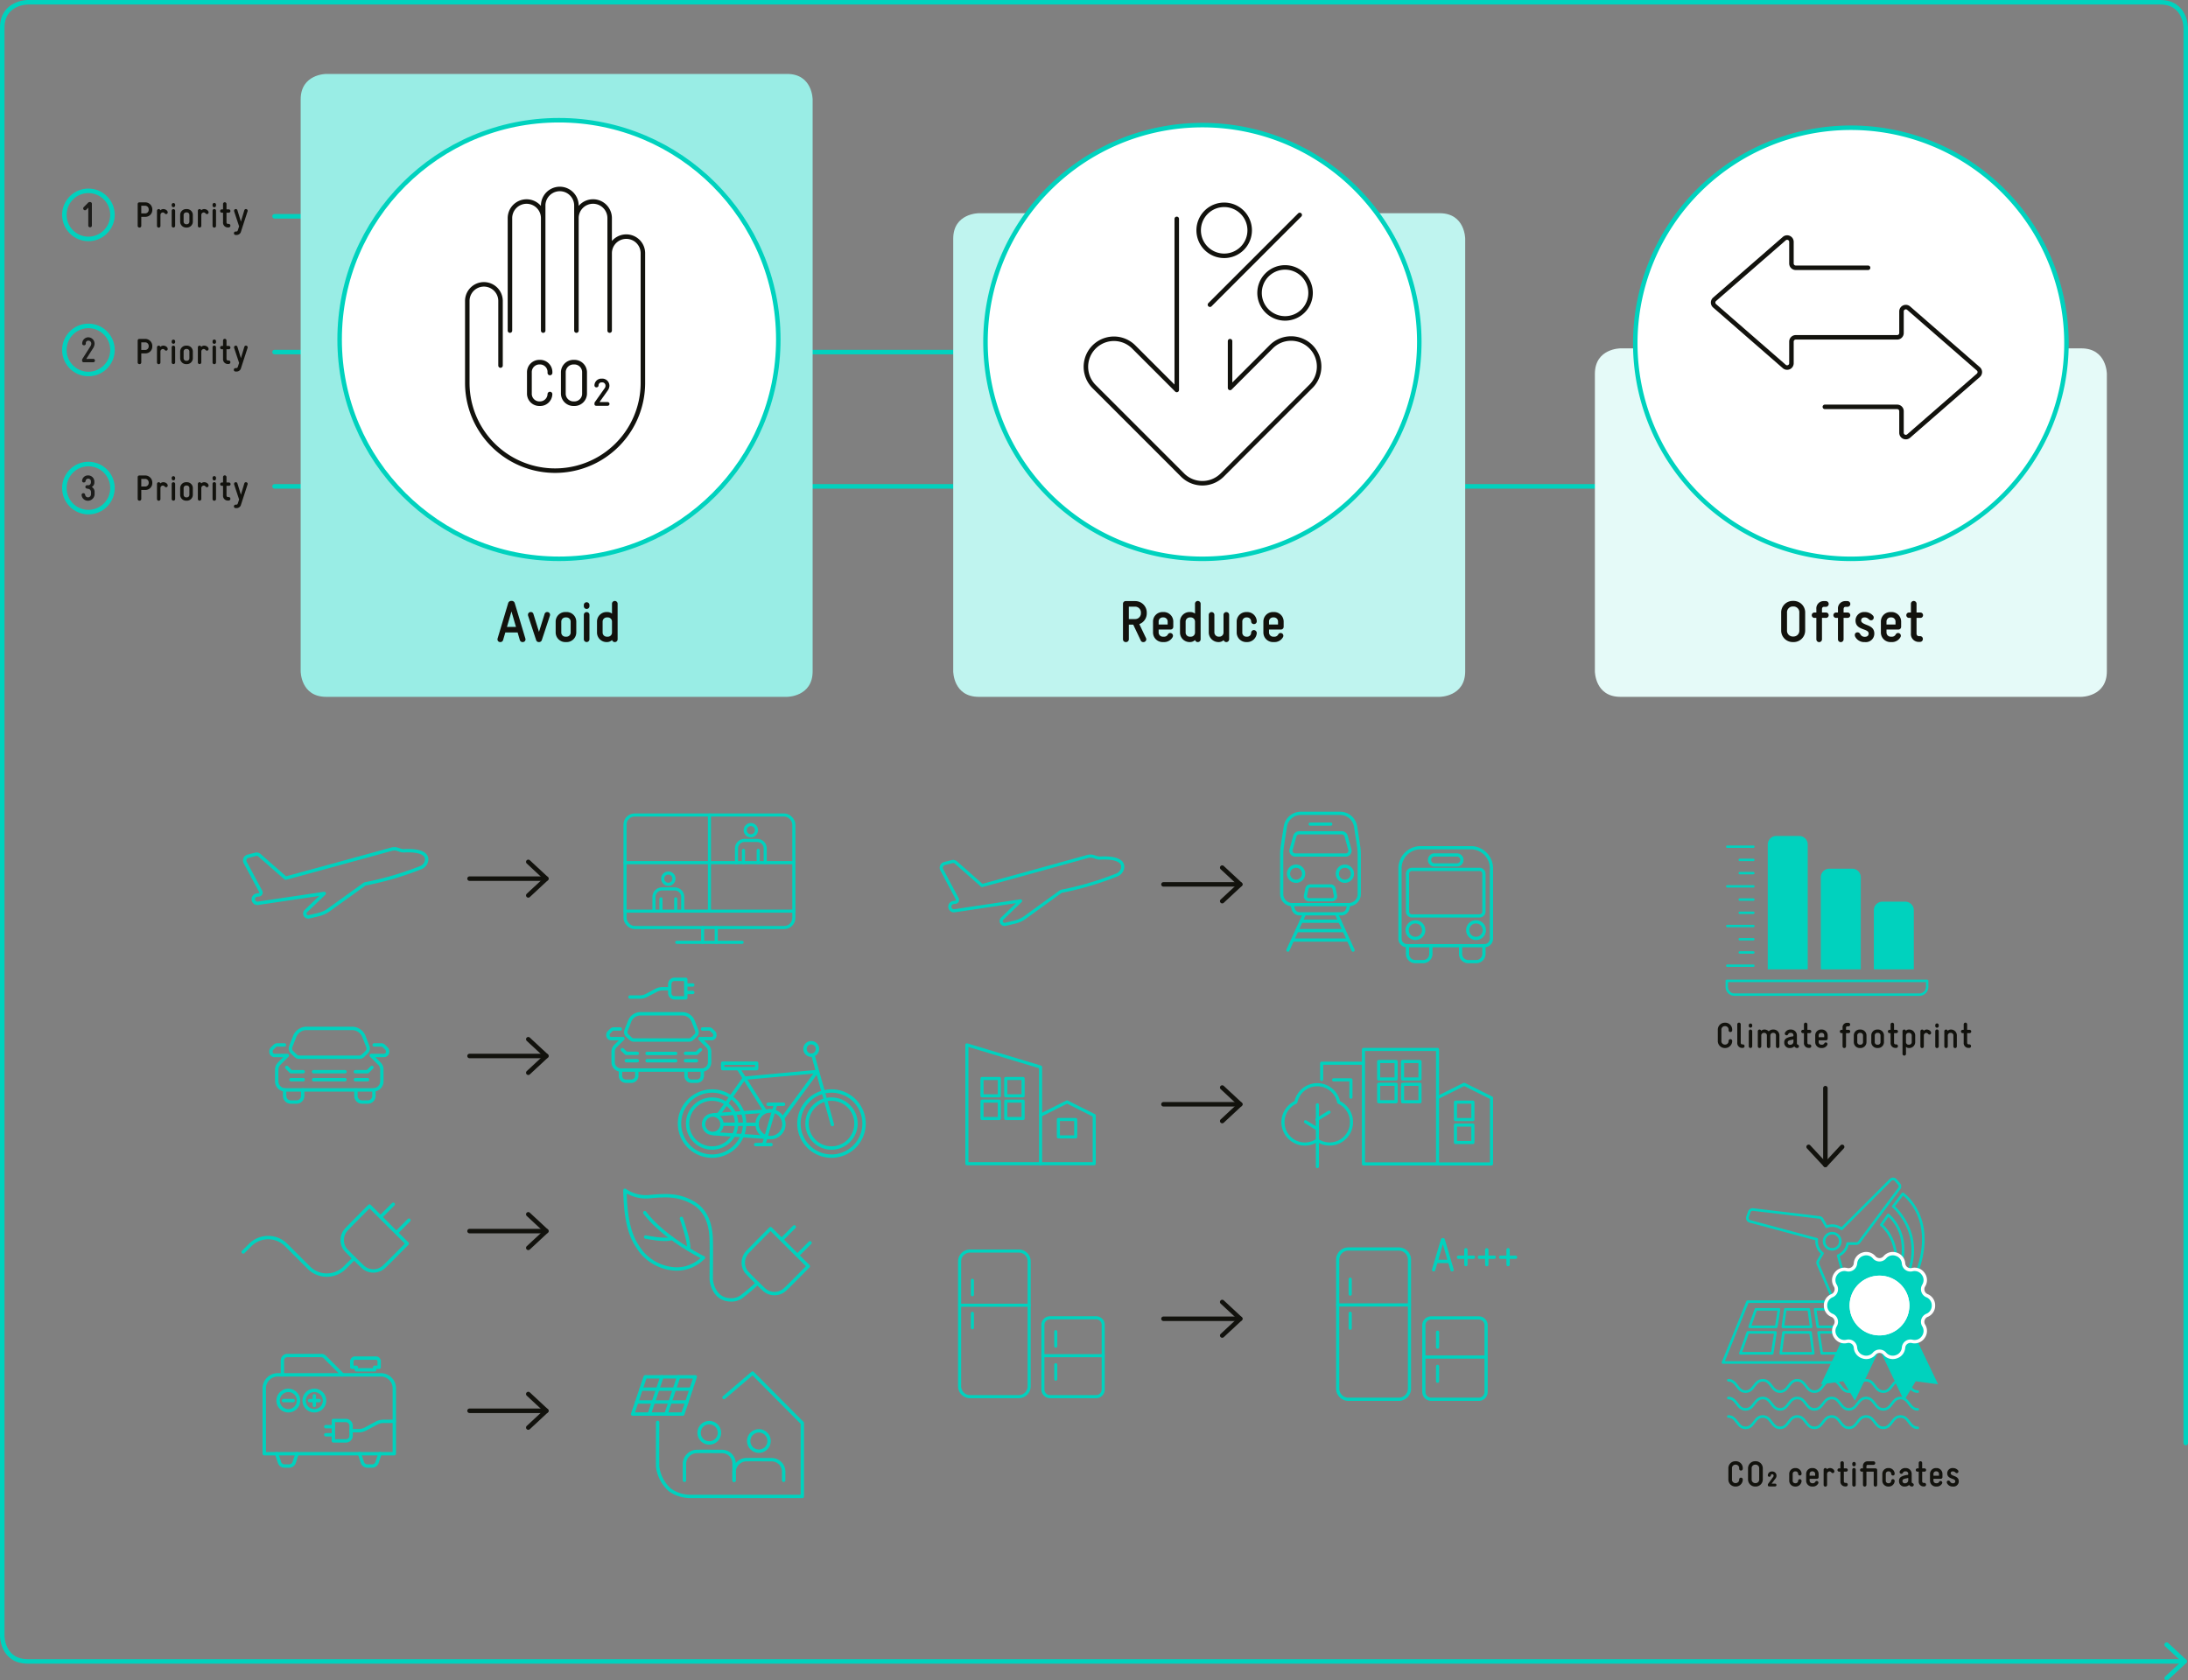 <svg xmlns="http://www.w3.org/2000/svg" xmlns:xlink="http://www.w3.org/1999/xlink" viewBox="0 0 485.79 373.183"><rect x="0" y="0" width="485.79" height="373.183" fill="#808080" stroke="none"/><defs><clipPath id="clip-path" transform="translate(0 -0.002)"><rect width="485.79" height="373.051" style="fill:none"/></clipPath></defs><g id="Ebene_2" data-name="Ebene 2"><g id="Ebene_1-2" data-name="Ebene 1"><g id="Ebene_2-2" data-name="Ebene 2"><g id="Ebene_1-2-2" data-name="Ebene 1-2"><line x1="359.291" y1="108.012" x2="60.955" y2="108.012" style="fill:none;stroke:#00d2be;stroke-linecap:round"/><line x1="235.903" y1="78.182" x2="60.955" y2="78.182" style="fill:none;stroke:#00d2be;stroke-linecap:round"/><line x1="170.856" y1="48.036" x2="60.955" y2="48.036" style="fill:none;stroke:#00d2be;stroke-linecap:round"/><g style="clip-path:url(#clip-path)"><path d="M72.425,16.422s-5.669,0-5.669,5.669v126.992s0,5.67,5.669,5.67h102.331s5.669,0,5.669-5.67V22.091s0-5.669-5.669-5.669Z" transform="translate(0 -0.002)" style="fill:#99ede5"/><path d="M217.308,47.353s-5.669,0-5.669,5.669v96.061s0,5.669,5.669,5.669h102.331s5.669,0,5.669-5.669V53.022s0-5.669-5.669-5.669Z" transform="translate(0 -0.002)" style="fill:#bff4ef"/><path d="M359.773,77.366s-5.669,0-5.669,5.669v66.047s0,5.67,5.669,5.67h102.331s5.669,0,5.669-5.67V83.035s0-5.669-5.669-5.669Z" transform="translate(0 -0.002)" style="fill:#e5faf8"/><path d="M485.29,320.463V6.17s0-5.668-5.669-5.668H6.169S.5.502.5,6.17V363.293s0,5.668,5.669,5.668H485.056" transform="translate(0 -0.002)" style="fill:none;stroke:#00d2be;stroke-linecap:round;stroke-linejoin:round"/><polyline points="481.051 365.236 485.056 368.959 481.051 372.683" style="fill:none;stroke:#00d2be;stroke-linecap:round;stroke-linejoin:round"/><path d="M172.804,75.398a48.699,48.699,0,1,1,0-.001v.001" transform="translate(0 -0.002)" style="fill:#fff"/><circle cx="124.105" cy="75.396" r="48.699" style="fill:none;stroke:#00d2be;stroke-miterlimit:10"/><path d="M135.359,56.18a3.69,3.69,0,0,1,7.379,0V85.168a19.494,19.494,0,0,1-38.987,0V66.9a3.69,3.69,0,1,1,7.379-.122q.001.061,0,.122V81.18m2.092-7.764V48.508a3.69,3.69,0,1,1,7.379-.122q.001.061,0,.122v24.908m7.379-20.741v-6.957a3.69,3.69,0,1,0-7.379-.122q-.001.061,0,.122v6.259m7.379,21.439V48.508a3.69,3.69,0,1,1,7.379-.121q.001.061,0,.121v24.908" transform="translate(0 -0.002)" style="fill:none;stroke:#12120d;stroke-linecap:round;stroke-linejoin:round"/><path d="M117.005,82.716a2.744,2.744,0,0,1,2.69-2.798q.054-.001.108,0h.058a2.721,2.721,0,0,1,2.783,2.657l.001.039v.175a.549.549,0,0,1-.539.554.541.541,0,0,1-.539-.544l0-.01v-.073a1.674,1.674,0,0,0-1.566-1.775q-.07-.004-.14-.003h-.058a1.699,1.699,0,0,0-1.736,1.661c-.001.044,0,.087.002.131v4.621a1.691,1.691,0,0,0,1.586,1.79c.049.003.099.004.148.002h.058a1.675,1.675,0,0,0,1.706-1.632.538.538,0,0,1,.524-.51.533.533,0,0,1,.54.51v.073a2.704,2.704,0,0,1-2.77,2.579h-.058a2.744,2.744,0,0,1-2.798-2.69c-.001-.036-.001-.072,0-.108Z" transform="translate(0 -0.002)" style="fill:#12120d"/><path d="M125.603,87.351a1.727,1.727,0,0,0,1.659,1.792q.06.002.119.001h.102A1.715,1.715,0,0,0,129.247,87.48q.002-.064-.001-.129v-4.62a1.723,1.723,0,0,0-1.65-1.792c-.037-.002-.075-.002-.113-.001h-.102a1.735,1.735,0,0,0-1.778,1.69q-.001.051,0,.103Zm1.778-7.433h.102a2.781,2.781,0,0,1,2.841,2.72c.001.026.001.052.001.078v4.649a2.782,2.782,0,0,1-2.765,2.8c-.026,0-.051,0-.077-.001h-.102A2.782,2.782,0,0,1,124.54,87.442q-.001-.038-.001-.077v-4.649a2.781,2.781,0,0,1,2.764-2.799q.039,0,.078.001" transform="translate(0 -0.002)" style="fill:#12120d"/><path d="M134.929,89.289a.416.416,0,0,1,0,.831h-2.521c-.292,0-.423-.161-.423-.379v-.146a.516.516,0,0,1,.073-.277l2.186-3.09a.868.868,0,0,0,.189-.51V85.66a.718.718,0,0,0-.772-.743h-.058a.664.664,0,0,0-.713.611l-.001.015v.059a.441.441,0,0,1-.458.422l-.009,0a.424.424,0,0,1-.437-.411l0-.011v-.073a1.533,1.533,0,0,1,1.603-1.443h.058a1.584,1.584,0,0,1,1.66,1.504c.001.023.002.046.002.07v.058a1.98,1.98,0,0,1-.365.991l-1.836,2.58Z" transform="translate(0 -0.002)" style="fill:#12120d"/><path d="M315.118,75.944a48.157,48.157,0,1,1-48.158-48.158,48.157,48.157,0,0,1,48.158,48.158v0" transform="translate(0 -0.002)" style="fill:#fff"/><path d="M315.118,75.944a48.157,48.157,0,1,1-48.158-48.158,48.157,48.157,0,0,1,48.158,48.158Z" transform="translate(0 -0.002)" style="fill:none;stroke:#00d2be;stroke-miterlimit:10"/><path d="M273.105,75.762V86.15l9.095-9.095a6.223,6.223,0,1,1,8.8,8.8l-19.64,19.64a6.224,6.224,0,0,1-8.8,0l-19.639-19.64a6.222,6.222,0,0,1,8.799-8.8l9.55,9.55V48.608m27.3-.871-19.93,19.93m22.339-2.615a5.663,5.663,0,1,1-5.663-5.664h0A5.664,5.664,0,0,1,290.979,65.052Zm-13.518-13.903a5.663,5.663,0,1,1-5.663-5.663h0a5.662,5.662,0,0,1,5.663,5.662v.001Z" transform="translate(0 -0.002)" style="fill:none;stroke:#12120d;stroke-linecap:round;stroke-linejoin:round"/><path d="M458.805,76.237a47.867,47.867,0,1,1-47.867-47.867,47.867,47.867,0,0,1,47.867,47.867" transform="translate(0 -0.002)" style="fill:#fff"/><path d="M458.805,76.237a47.867,47.867,0,1,1-47.867-47.867A47.867,47.867,0,0,1,458.805,76.237Z" transform="translate(0 -0.002)" style="fill:none;stroke:#00d2be;stroke-miterlimit:10"/><path d="M414.761,59.469h-16.059a.957.957,0,0,1-.957-.958V53.712a.958.958,0,0,0-1.587-.722l-15.475,13.479A.958.958,0,0,0,380.59,67.82a.968.968,0,0,0,.093.093l15.475,13.479a.958.958,0,0,0,1.587-.722v-4.8a.956.956,0,0,1,.956-.957h22.521a.957.957,0,0,0,.957-.958v-4.8a.958.958,0,0,1,1.587-.722l15.475,13.479a.959.959,0,0,1,0,1.445l-15.475,13.479a.959.959,0,0,1-1.587-.723v-4.799a.957.957,0,0,0-.957-.958H405.163" transform="translate(0 -0.002)" style="fill:none;stroke:#12120d;stroke-linecap:round;stroke-linejoin:round"/></g><path d="M112.193,140.458l-.494,1.689a.618.618,0,0,1-.624.442.597.597,0,0,1-.624-.569c-.001-.014-.001-.028,0-.042a1.112,1.112,0,0,1,.065-.312l2.314-7.723a.69.69,0,0,1,.689-.494h.052a.685.685,0,0,1,.715.494l2.34,7.801a.836.836,0,0,1,.052.247.603.603,0,0,1-.607.598l-.017,0a.623.623,0,0,1-.637-.442l-.494-1.689Zm1.365-4.667-1.001,3.432h2.002Z" transform="translate(0 -0.002)" style="fill:#12120d"/><path d="M120.915,136.35a.573.573,0,0,1,.572-.429.601.601,0,0,1,.636.563c.001.015.001.031.001.047a.948.948,0,0,1-.052.273l-1.781,5.369a.63.63,0,0,1-.585.416h-.078a.607.607,0,0,1-.585-.416l-1.781-5.396a.803.803,0,0,1-.039-.247.601.601,0,0,1,.59-.611c.016,0,.031,0,.047.001a.574.574,0,0,1,.572.429l1.235,3.978Z" transform="translate(0 -0.002)" style="fill:#12120d"/><path d="M125.712,135.921a2.134,2.134,0,0,1,2.234,2.029q.004.071.002.142v2.327a2.142,2.142,0,0,1-2.111,2.173c-.042.001-.083,0-.125-.002h-.104a2.142,2.142,0,0,1-2.234-2.046q-.003-.062-.002-.125v-2.327a2.134,2.134,0,0,1,2.094-2.173q.071-.001.142.002Zm-.104,1.195a.931.931,0,0,0-.987.872.949.949,0,0,0-.001.104v2.327a.923.923,0,0,0,.988.975h.104a.924.924,0,0,0,.988-.975v-2.327a.931.931,0,0,0-.884-.976.92.92,0,0,0-.104.001Z" transform="translate(0 -0.002)" style="fill:#12120d"/><path d="M129.625,134.334a.625.625,0,0,1,1.248,0v.312a.625.625,0,0,1-1.248,0Zm0,2.185a.625.625,0,0,1,1.248,0v5.474a.625.625,0,0,1-1.248,0Z" transform="translate(0 -0.002)" style="fill:#12120d"/><path d="M132.55,138.092a2.123,2.123,0,0,1,2.071-2.174q.089-.002.178.003h.052a1.679,1.679,0,0,1,1.027.35v-2.223a.625.625,0,0,1,1.248,0v7.943a.61.61,0,0,1-.622.598h-.002a.617.617,0,0,1-.611-.455,1.612,1.612,0,0,1-1.118.455h-.065a2.123,2.123,0,0,1-2.158-2.087q-.001-.042,0-.084Zm1.248,2.327a.924.924,0,0,0,.988.975h.104a.916.916,0,0,0,.985-.841c.002-.023.003-.046.003-.069v-2.457a.924.924,0,0,0-.936-.912c-.018,0-.035.001-.053.002h-.104a.931.931,0,0,0-.987.872.948.948,0,0,0-.001.104Z" transform="translate(0 -0.002)" style="fill:#12120d"/><path d="M250.63,141.992a.621.621,0,0,1-.642.599l-.021-.001a.606.606,0,0,1-.636-.574l-.001-.023v-7.918a.589.589,0,0,1,.593-.585l.019,0h2.132a2.552,2.552,0,0,1,2.535,2.562v.117a2.527,2.527,0,0,1-1.651,2.431l1.482,3.107a.591.591,0,0,1,.065.273.632.632,0,0,1-.649.614l-.04-.002a.563.563,0,0,1-.533-.338l-1.677-3.536H250.63Zm2.679-5.941a1.285,1.285,0,0,0-1.244-1.326l-.018,0H250.63v2.756h1.43a1.271,1.271,0,0,0,1.248-1.294l-.001-.019Z" transform="translate(0 -0.002)" style="fill:#12120d"/><path d="M260.497,139.21a.61.61,0,0,1-.622.598l-.002,0h-2.626v.611a.944.944,0,0,0,.911.977.955.955,0,0,0,.103-.002h.092a.946.946,0,0,0,.975-.559.584.584,0,0,1,.494-.261.611.611,0,0,1,.611.61v.001a.64.64,0,0,1-.078.299,2.141,2.141,0,0,1-2.002,1.105h-.117a2.128,2.128,0,0,1-2.234-2.017q-.004-.077-.002-.154v-2.327A2.112,2.112,0,0,1,258.05,135.92q.08-.002.159.001h.066a2.12,2.12,0,0,1,2.22,2.015c.002.035.003.07.003.104Zm-1.248-1.118a.914.914,0,0,0-.848-.976.901.901,0,0,0-.126,0h-.053a.902.902,0,0,0-.975.976v.598h2.002Z" transform="translate(0 -0.002)" style="fill:#12120d"/><path d="M261.992,138.092a2.123,2.123,0,0,1,2.07-2.174q.089-.002.179.003h.052a1.679,1.679,0,0,1,1.027.35v-2.223a.625.625,0,0,1,1.248,0v7.943a.61.61,0,0,1-.622.598h-.002a.617.617,0,0,1-.611-.455,1.613,1.613,0,0,1-1.118.455H264.15a2.123,2.123,0,0,1-2.159-2.087c0-.028,0-.056,0-.084Zm1.248,2.327a.924.924,0,0,0,.988.975h.103a.916.916,0,0,0,.986-.841q.003-.035.003-.069v-2.457a.924.924,0,0,0-.936-.912c-.018,0-.035.001-.053.002h-.103a.931.931,0,0,0-.988.976Z" transform="translate(0 -0.002)" style="fill:#12120d"/><path d="M269.623,140.367a.968.968,0,0,0,.906,1.025.939.939,0,0,0,.095.001h.092a.915.915,0,0,0,.936-.892c0-.023,0-.046-.001-.07v-3.913a.625.625,0,0,1,1.248,0v5.474a.627.627,0,0,1-1.222.169,1.592,1.592,0,0,1-1.027.429h-.078a2.157,2.157,0,0,1-2.198-2.115q-.001-.048,0-.095v-3.861a.625.625,0,0,1,1.248,0Z" transform="translate(0 -0.002)" style="fill:#12120d"/><path d="M276.773,137.117a.901.901,0,0,0-.951.849.883.883,0,0,0,.002.127v2.327a.894.894,0,0,0,.949.975h.064a.884.884,0,0,0,.947-.816q.002-.034.002-.068a.613.613,0,0,1,.624-.585.668.668,0,0,1,.624.663,2.14,2.14,0,0,1-2.197,2.002h-.064a2.125,2.125,0,0,1-2.197-2.051q-.002-.06-.001-.12v-2.327a2.117,2.117,0,0,1,2.06-2.172q.068-.002.137.001h.064a2.122,2.122,0,0,1,2.196,2.045l.001.035a.616.616,0,0,1-.624.598.608.608,0,0,1-.624-.591l0-.007a.9.9,0,0,0-.914-.886l-.035.001Z" transform="translate(0 -0.002)" style="fill:#12120d"/><path d="M285.002,139.21a.61.61,0,0,1-.622.598l-.002,0h-2.626v.611a.944.944,0,0,0,.911.977.955.955,0,0,0,.103-.002h.092a.946.946,0,0,0,.975-.559.584.584,0,0,1,.494-.261.611.611,0,0,1,.611.61v.001a.64.64,0,0,1-.078.299,2.141,2.141,0,0,1-2.002,1.105H282.74a2.128,2.128,0,0,1-2.234-2.017q-.004-.077-.002-.154v-2.327a2.112,2.112,0,0,1,2.051-2.172q.08-.002.159.001h.065a2.12,2.12,0,0,1,2.22,2.015c.002.035.003.07.003.104Zm-1.248-1.118a.914.914,0,0,0-.849-.976.9.9,0,0,0-.126,0h-.053a.902.902,0,0,0-.975.976v.598h2.002Z" transform="translate(0 -0.002)" style="fill:#12120d"/><path d="M398.101,133.451h.053a2.563,2.563,0,0,1,2.638,2.486q.002.064.001.127v3.913a2.563,2.563,0,0,1-2.511,2.614c-.042.001-.085.001-.127-.001h-.053a2.563,2.563,0,0,1-2.638-2.486q-.002-.064-.001-.127v-3.913a2.563,2.563,0,0,1,2.512-2.614C398.017,133.449,398.059,133.449,398.101,133.451Zm-1.339,6.514a1.289,1.289,0,0,0,1.183,1.388,1.267,1.267,0,0,0,.156.003h.053a1.289,1.289,0,0,0,1.339-1.391v-3.888a1.289,1.289,0,0,0-1.183-1.388,1.267,1.267,0,0,0-.156-.003h-.053a1.29,1.29,0,0,0-1.339,1.391Z" transform="translate(0 -0.002)" style="fill:#12120d"/><path d="M404.524,141.979a.624.624,0,0,1-1.248,0V137.221h-.416a.598.598,0,1,1-.015-1.196c.005,0,.01,0,.015,0h.416v-.754a1.623,1.623,0,0,1,1.703-1.781h.402a.637.637,0,0,1,0,1.274h-.402c-.312,0-.455.221-.455.533v.728h.884a.598.598,0,0,1,.013,1.196h-.896Z" transform="translate(0 -0.002)" style="fill:#12120d"/><path d="M409.32,141.979a.624.624,0,0,1-1.248,0V137.221h-.416a.598.598,0,0,1,0-1.196h.416v-.754a1.624,1.624,0,0,1,1.703-1.781h.403a.637.637,0,0,1,0,1.274h-.403c-.311,0-.455.221-.455.533v.728h.884a.598.598,0,0,1,.014,1.196H409.32Z" transform="translate(0 -0.002)" style="fill:#12120d"/><path d="M414.559,138.82c.806.312,1.586.741,1.586,1.886a1.88,1.88,0,0,1-1.862,1.898,1.902,1.902,0,0,1-.243-.013,2.232,2.232,0,0,1-2.133-1.184.782.782,0,0,1-.091-.39.567.567,0,0,1,.548-.585c.012,0,.025,0,.037,0,.442,0,.56.312.69.507a1.06,1.06,0,0,0,.962.481c.585,0,.832-.338.832-.715,0-.442-.325-.638-1.027-.897-.962-.351-1.885-.715-1.885-2.015a1.892,1.892,0,0,1,1.907-1.877q.061,0,.121.005a2.361,2.361,0,0,1,1.924.884.73.73,0,0,1,.091.338.595.595,0,0,1-.949.494c-.273-.195-.455-.52-1.079-.52-.598,0-.767.364-.767.677C413.221,138.3,413.832,138.534,414.559,138.82Z" transform="translate(0 -0.002)" style="fill:#12120d"/><path d="M422.1,139.21a.611.611,0,0,1-.623.598H418.85v.611a.944.944,0,0,0,.91.977.922.922,0,0,0,.104-.002h.091a.947.947,0,0,0,.976-.559.583.583,0,0,1,.493-.261.611.611,0,0,1,.611.61v.001a.64.64,0,0,1-.078.299,2.14,2.14,0,0,1-2.002,1.105h-.117a2.127,2.127,0,0,1-2.233-2.016q-.004-.077-.002-.155v-2.327a2.112,2.112,0,0,1,2.051-2.172c.053-.002.106-.001.159.001h.064a2.121,2.121,0,0,1,2.221,2.016c.002.034.003.069.003.103Zm-1.248-1.118a.915.915,0,0,0-.976-.976h-.052a.902.902,0,0,0-.975.976v.598h2.002Z" transform="translate(0 -0.002)" style="fill:#12120d"/><path d="M425.518,140.64c0,.429.194.637.572.637h.182a.608.608,0,0,1,.649.564.598.598,0,0,1,.001.06.628.628,0,0,1-.606.65q-.022.001-.044,0h-.182a1.729,1.729,0,0,1-1.82-1.885v-3.445h-.416a.598.598,0,0,1-.015-1.196c.005,0,.01,0,.015,0h.416v-1.976a.625.625,0,0,1,1.248,0v1.976h.845a.598.598,0,0,1,.013,1.196h-.857Z" transform="translate(0 -0.002)" style="fill:#12120d"/><path d="M382.982,227.118h.031a1.53,1.53,0,0,1,1.575,1.484l.001.035v.152a.409.409,0,0,1-.407.408.402.402,0,0,1-.392-.408v-.064a.768.768,0,0,0-.685-.843.754.754,0,0,0-.091-.004h-.031a.773.773,0,0,0-.792.856v2.391a.774.774,0,0,0,.687.851.766.766,0,0,0,.105.004h.031a.768.768,0,0,0,.778-.758c0-.019,0-.038-.001-.057a.392.392,0,0,1,.392-.393.402.402,0,0,1,.407.393v.048a1.554,1.554,0,0,1-1.575,1.527h-.031a1.556,1.556,0,0,1-1.592-1.518q-.001-.045,0-.089v-2.407a1.555,1.555,0,0,1,1.502-1.606C382.922,227.118,382.952,227.118,382.982,227.118Z" transform="translate(0 -0.002)" style="fill:#12120d"/><path d="M385.719,227.486a.384.384,0,0,1,.768,0v4.054c0,.265.12.393.352.393h.128a.392.392,0,0,1,0,.783h-.128a1.064,1.064,0,0,1-1.12-1.159Z" transform="translate(0 -0.002)" style="fill:#12120d"/><path d="M388.27,227.662a.384.384,0,0,1,.767,0v.191a.384.384,0,0,1-.767,0Zm0,1.343a.384.384,0,0,1,.767,0v3.366a.384.384,0,0,1-.767,0Z" transform="translate(0 -0.002)" style="fill:#12120d"/><path d="M393.06,232.371a.384.384,0,0,1-.768,0v-2.398a.559.559,0,0,0-.516-.599.58.58,0,0,0-.059-.001h-.056a.581.581,0,0,0-.616.544l-.001.016v2.438a.384.384,0,0,1-.767,0v-3.366a.376.376,0,0,1,.383-.368h.001a.38.38,0,0,1,.368.28,1.024,1.024,0,0,1,.64-.28h.063a1.295,1.295,0,0,1,.968.4,1.317,1.317,0,0,1,.951-.4h.097a1.296,1.296,0,0,1,1.329,1.262q.001.052-.002.105v2.367a.384.384,0,0,1-.768,0v-2.398a.56.56,0,0,0-.576-.6h-.056a.583.583,0,0,0-.616.548c-.001.017-.001.035-.001.052Z" transform="translate(0 -0.002)" style="fill:#12120d"/><path d="M398.957,231.732a.274.274,0,0,0,.177.256l.079.04a.347.347,0,0,1,.2.344.382.382,0,0,1-.367.368h-.032a.765.765,0,0,1-.632-.36,1.388,1.388,0,0,1-.863.36h-.08a1.177,1.177,0,0,1-1.29-1.052q-.005-.054-.006-.108v-.088a1.032,1.032,0,0,1,.48-.919,3.775,3.775,0,0,1,1.407-.408c.128-.023.159-.088.159-.199v-.049a.524.524,0,0,0-.505-.543c-.013-.001-.025-.001-.038,0h-.064a.568.568,0,0,0-.575.311.361.361,0,0,1-.336.232.396.396,0,0,1-.4-.375.423.423,0,0,1,.032-.168,1.329,1.329,0,0,1,1.279-.736h.064a1.294,1.294,0,0,1,1.311,1.278l0,.01Zm-.768-.895-.455.096c-.424.088-.824.176-.824.552v.032a.475.475,0,0,0,.536.504h.08a.681.681,0,0,0,.663-.656Z" transform="translate(0 -0.002)" style="fill:#12120d"/><path d="M401.286,231.539c0,.265.12.393.351.393h.112a.373.373,0,0,1,.399.346c.001.013.001.025.001.038a.385.385,0,0,1-.371.399c-.01,0-.019,0-.029,0h-.112a1.063,1.063,0,0,1-1.119-1.159v-2.119h-.256a.368.368,0,0,1,0-.735h.256v-1.216a.384.384,0,0,1,.768,0v1.216h.519a.368.368,0,0,1,.009.735h-.528Z" transform="translate(0 -0.002)" style="fill:#12120d"/><path d="M405.789,230.66a.376.376,0,0,1-.384.367H403.79v.376a.581.581,0,0,0,.624.6h.056a.58.58,0,0,0,.6-.344.36.36,0,0,1,.305-.159.374.374,0,0,1,.375.374v.001a.395.395,0,0,1-.048.184,1.316,1.316,0,0,1-1.231.68h-.071a1.31,1.31,0,0,1-1.375-1.242c-.002-.031-.002-.063-.001-.094v-1.431a1.3,1.3,0,0,1,1.262-1.337q.049-.001.097.001h.04a1.305,1.305,0,0,1,1.366,1.24c.001.021.002.042.002.063Zm-.768-.688a.561.561,0,0,0-.6-.6H404.39a.555.555,0,0,0-.6.6v.367h1.231Z" transform="translate(0 -0.002)" style="fill:#12120d"/><path d="M409.862,232.363a.384.384,0,0,1-.768,0v-2.927h-.256a.368.368,0,0,1-.002-.735h.258v-.464a.999.999,0,0,1,.895-1.092,1.011,1.011,0,0,1,.152-.003h.248a.392.392,0,0,1,0,.784h-.248c-.192,0-.279.136-.279.327v.448h.544a.368.368,0,1,1,.008.735h-.552Z" transform="translate(0 -0.002)" style="fill:#12120d"/><path d="M413.03,228.637a1.313,1.313,0,0,1,1.374,1.25q.002.043.001.086v1.431a1.318,1.318,0,0,1-1.299,1.337q-.038.001-.076-.001h-.064a1.317,1.317,0,0,1-1.374-1.258c-.001-.026-.002-.052-.001-.077v-1.431a1.313,1.313,0,0,1,1.288-1.337q.043-.001.087.001Zm-.064.736a.572.572,0,0,0-.607.535.557.557,0,0,0,0,.065v1.431a.568.568,0,0,0,.534.601.582.582,0,0,0,.073-.001h.064a.568.568,0,0,0,.607-.527.562.562,0,0,0,0-.073v-1.431a.572.572,0,0,0-.543-.6.557.557,0,0,0-.065,0Z" transform="translate(0 -0.002)" style="fill:#12120d"/><path d="M416.91,228.637a1.313,1.313,0,0,1,1.374,1.25q.002.043.001.086v1.431a1.318,1.318,0,0,1-1.299,1.337q-.038.001-.076-.001h-.064a1.317,1.317,0,0,1-1.374-1.258c-.001-.026-.002-.052-.001-.077v-1.431a1.313,1.313,0,0,1,1.288-1.337q.043-.001.087.001Zm-.064.736a.572.572,0,0,0-.607.535.58.58,0,0,0,0,.065v1.431a.568.568,0,0,0,.534.601.582.582,0,0,0,.073-.001h.064a.568.568,0,0,0,.607-.527.562.562,0,0,0,0-.073v-1.431a.572.572,0,0,0-.543-.6.557.557,0,0,0-.065,0Z" transform="translate(0 -0.002)" style="fill:#12120d"/><path d="M420.525,231.539c0,.265.12.393.352.393h.112a.373.373,0,0,1,.399.346.369.369,0,0,1,.001.038.385.385,0,0,1-.371.399q-.014.001-.029,0h-.112a1.063,1.063,0,0,1-1.119-1.159v-2.119h-.256a.368.368,0,0,1,0-.735h.256v-1.216a.384.384,0,0,1,.767,0v1.216h.52a.368.368,0,0,1,.009.735h-.528Z" transform="translate(0 -0.002)" style="fill:#12120d"/><path d="M425.221,231.404a1.316,1.316,0,0,1-1.295,1.337q-.036.001-.072-.001h-.032a.894.894,0,0,1-.647-.265v1.567a.384.384,0,0,1-.768,0v-5.037a.376.376,0,0,1,.383-.368h.001a.381.381,0,0,1,.368.272.897.897,0,0,1,.631-.272h.057a1.313,1.313,0,0,1,1.374,1.25q.002.043.001.086Zm-.768-1.431a.572.572,0,0,0-.607-.6h-.065a.572.572,0,0,0-.607.535.582.582,0,0,0,0,.065V231.46a.563.563,0,0,0,.581.544l.027-.002h.065a.568.568,0,0,0,.607-.527.562.562,0,0,0,0-.073Z" transform="translate(0 -0.002)" style="fill:#12120d"/><path d="M426.374,229.005a.385.385,0,0,1,.752-.096.939.939,0,0,1,.647-.272c.544,0,.983.376.983.728a.375.375,0,0,1-.344.393c-.336,0-.351-.376-.735-.376a.562.562,0,0,0-.536.56v2.431a.384.384,0,0,1-.768,0Z" transform="translate(0 -0.002)" style="fill:#12120d"/><path d="M429.678,227.662a.384.384,0,0,1,.768,0v.191a.384.384,0,0,1-.768,0Zm0,1.343a.384.384,0,0,1,.768,0v3.366a.384.384,0,0,1-.768,0Z" transform="translate(0 -0.002)" style="fill:#12120d"/><path d="M431.686,229.005a.383.383,0,0,1,.751-.088,1.027,1.027,0,0,1,.64-.28h.065a1.296,1.296,0,0,1,1.329,1.263c.001.035,0,.07-.002.104v2.367a.384.384,0,0,1-.768,0v-2.398a.56.56,0,0,0-.576-.6H433.07a.58.58,0,0,0-.614.543l-.001.017v2.438a.384.384,0,0,1-.768,0Z" transform="translate(0 -0.002)" style="fill:#12120d"/><path d="M436.758,231.539c0,.265.119.393.351.393h.112a.373.373,0,0,1,.399.346.343.343,0,0,1,.001.038.385.385,0,0,1-.371.399c-.01,0-.019,0-.029,0h-.112a1.063,1.063,0,0,1-1.119-1.159v-2.119h-.256a.368.368,0,0,1-.002-.735h.258v-1.216a.384.384,0,0,1,.768,0v1.216h.519a.368.368,0,1,1,.008.735h-.527Z" transform="translate(0 -0.002)" style="fill:#12120d"/><g style="clip-path:url(#clip-path)"><path d="M399.425,185.65h-5.006a1.901,1.901,0,0,0-1.935,1.864v27.761h8.876V187.514a1.901,1.901,0,0,0-1.935-1.864" transform="translate(0 -0.002)" style="fill:#00d2be"/><path d="M411.203,192.915h-5.006a1.905,1.905,0,0,0-1.935,1.874v20.485h8.876v-20.485a1.905,1.905,0,0,0-1.935-1.874" transform="translate(0 -0.002)" style="fill:#00d2be"/><path d="M422.981,200.235h-5.006a1.914,1.914,0,0,0-1.935,1.892v13.148h8.876v-13.147a1.915,1.915,0,0,0-1.935-1.893" transform="translate(0 -0.002)" style="fill:#00d2be"/><path d="M427.878,217.833h-44.49v1.198a1.742,1.742,0,0,0,1.597,1.857h41.296a1.742,1.742,0,0,0,1.597-1.857Z" transform="translate(0 -0.002)" style="fill:none;stroke:#00d2be;stroke-linecap:round;stroke-linejoin:round;stroke-width:0.538px"/></g><line x1="389.288" y1="214.456" x2="383.491" y2="214.456" style="fill:none;stroke:#00d2be;stroke-linecap:round;stroke-linejoin:round;stroke-width:0.538px"/><line x1="389.288" y1="211.519" x2="386.265" y2="211.519" style="fill:none;stroke:#00d2be;stroke-linecap:round;stroke-linejoin:round;stroke-width:0.538px"/><line x1="389.288" y1="208.582" x2="386.265" y2="208.582" style="fill:none;stroke:#00d2be;stroke-linecap:round;stroke-linejoin:round;stroke-width:0.538px"/><line x1="389.288" y1="205.646" x2="383.491" y2="205.646" style="fill:none;stroke:#00d2be;stroke-linecap:round;stroke-linejoin:round;stroke-width:0.538px"/><line x1="389.288" y1="202.709" x2="386.265" y2="202.709" style="fill:none;stroke:#00d2be;stroke-linecap:round;stroke-linejoin:round;stroke-width:0.538px"/><line x1="389.288" y1="199.773" x2="386.265" y2="199.773" style="fill:none;stroke:#00d2be;stroke-linecap:round;stroke-linejoin:round;stroke-width:0.538px"/><line x1="389.288" y1="196.836" x2="383.491" y2="196.836" style="fill:none;stroke:#00d2be;stroke-linecap:round;stroke-linejoin:round;stroke-width:0.538px"/><line x1="389.288" y1="193.9" x2="386.265" y2="193.9" style="fill:none;stroke:#00d2be;stroke-linecap:round;stroke-linejoin:round;stroke-width:0.538px"/><line x1="389.288" y1="190.963" x2="386.265" y2="190.963" style="fill:none;stroke:#00d2be;stroke-linecap:round;stroke-linejoin:round;stroke-width:0.538px"/><line x1="389.288" y1="188.027" x2="383.491" y2="188.027" style="fill:none;stroke:#00d2be;stroke-linecap:round;stroke-linejoin:round;stroke-width:0.538px"/><path d="M385.332,324.503h.031a1.53,1.53,0,0,1,1.575,1.484l.001.034v.152a.409.409,0,0,1-.407.408.402.402,0,0,1-.392-.408V326.11a.768.768,0,0,0-.685-.843.757.757,0,0,0-.092-.004h-.031a.773.773,0,0,0-.796.749.782.782,0,0,0,.004.106v2.391a.774.774,0,0,0,.792.856h.031a.768.768,0,0,0,.778-.758c0-.019,0-.038-.001-.057a.392.392,0,0,1,.392-.393.402.402,0,0,1,.407.393v.048a1.554,1.554,0,0,1-1.575,1.527h-.031a1.556,1.556,0,0,1-1.592-1.518q-.001-.044,0-.089V326.11a1.555,1.555,0,0,1,1.502-1.606Q385.287,324.502,385.332,324.503Z" transform="translate(0 -0.002)" style="fill:#12120d"/><path d="M389.731,324.503h.032a1.576,1.576,0,0,1,1.623,1.528q.001.039,0,.078v2.407a1.577,1.577,0,0,1-1.545,1.608q-.039.001-.078,0h-.032a1.577,1.577,0,0,1-1.623-1.53q-.001-.039,0-.078V326.11a1.576,1.576,0,0,1,1.544-1.607Q389.692,324.502,389.731,324.503Zm-.823,4.006a.793.793,0,0,0,.823.856h.032a.793.793,0,0,0,.825-.76.802.802,0,0,0-.002-.096v-2.391a.793.793,0,0,0-.823-.855h-.032a.792.792,0,0,0-.823.855Z" transform="translate(0 -0.002)" style="fill:#12120d"/><path d="M394.115,329.484a.305.305,0,0,1,.304.307l0,.005a.299.299,0,0,1-.293.304h-1.298c-.216,0-.32-.12-.32-.28v-.096a.372.372,0,0,1,.088-.24l1.087-1.487a.412.412,0,0,0,.096-.256v-.032c0-.224-.112-.312-.288-.312h-.032c-.176,0-.288.088-.288.232v.032a.338.338,0,0,1-.672,0v-.048a.893.893,0,0,1,.943-.832h.032a.92.92,0,0,1,.951.888c.001.019.001.037,0,.056v.032a.985.985,0,0,1-.216.576l-.872,1.151Z" transform="translate(0 -0.002)" style="fill:#12120d"/><path d="M398.603,326.758a.554.554,0,0,0-.584.6v1.431a.55.55,0,0,0,.496.599.557.557,0,0,0,.088.001h.04a.544.544,0,0,0,.583-.502q.002-.021.002-.041a.377.377,0,0,1,.384-.36.411.411,0,0,1,.384.408,1.317,1.317,0,0,1-1.352,1.232h-.04a1.308,1.308,0,0,1-1.351-1.263c-.001-.024-.001-.049,0-.073v-1.431a1.303,1.303,0,0,1,1.269-1.337q.041-.001.083.001h.04a1.305,1.305,0,0,1,1.351,1.258l.001.021a.379.379,0,0,1-.384.368.373.373,0,0,1-.384-.363l0-.005a.553.553,0,0,0-.563-.544l-.021.001Z" transform="translate(0 -0.002)" style="fill:#12120d"/><path d="M403.778,328.045a.376.376,0,0,1-.384.367h-1.615v.376a.582.582,0,0,0,.624.6h.056a.58.58,0,0,0,.6-.344.36.36,0,0,1,.305-.159.374.374,0,0,1,.375.374v.001a.394.394,0,0,1-.048.185,1.316,1.316,0,0,1-1.232.68h-.071a1.31,1.31,0,0,1-1.375-1.242q-.002-.047-.001-.094v-1.431a1.3,1.3,0,0,1,1.262-1.337c.032-.001.065-.001.097.001h.04a1.305,1.305,0,0,1,1.366,1.241q.002.032.002.063Zm-.768-.688a.561.561,0,0,0-.6-.6h-.032a.555.555,0,0,0-.6.6v.367H403.01Z" transform="translate(0 -0.002)" style="fill:#12120d"/><path d="M404.892,326.39a.376.376,0,0,1,.383-.368h.001a.372.372,0,0,1,.367.273.942.942,0,0,1,.648-.273c.543,0,.983.376.983.728a.376.376,0,0,1-.344.393c-.336,0-.352-.376-.736-.376a.561.561,0,0,0-.535.56v2.431a.384.384,0,0,1-.768,0Z" transform="translate(0 -0.002)" style="fill:#12120d"/><path d="M409.38,328.924c0,.265.119.393.352.393h.112a.373.373,0,0,1,.399.346.369.369,0,0,1,.001.038.385.385,0,0,1-.371.399q-.014.001-.029,0h-.112a1.063,1.063,0,0,1-1.119-1.159v-2.119h-.256a.368.368,0,1,1-.013-.735h.269V324.87a.384.384,0,0,1,.767,0v1.216h.52a.368.368,0,0,1,.008.735H409.38Z" transform="translate(0 -0.002)" style="fill:#12120d"/><path d="M411.252,325.047a.384.384,0,0,1,.768,0v.191a.384.384,0,0,1-.768,0Zm0,1.343a.384.384,0,0,1,.768,0v3.366a.384.384,0,0,1-.768,0Z" transform="translate(0 -0.002)" style="fill:#12120d"/><path d="M416.394,326.086a.376.376,0,0,1,.384.367v3.303a.384.384,0,0,1-.768,0v-2.935h-1.615v2.927a.384.384,0,0,1-.768,0v-2.927h-.256a.368.368,0,1,1-.013-.735h.269v-.464a.999.999,0,0,1,1.047-1.096h1.288a.392.392,0,0,1,0,.784h-1.288c-.192,0-.279.136-.279.327v.448Z" transform="translate(0 -0.002)" style="fill:#12120d"/><path d="M419.275,326.758a.554.554,0,0,0-.585.522.567.567,0,0,0,.001.078v1.431a.55.55,0,0,0,.496.599.556.556,0,0,0,.087.001h.04a.543.543,0,0,0,.582-.501c.001-.014.002-.028.002-.042a.377.377,0,0,1,.384-.36.411.411,0,0,1,.384.408,1.316,1.316,0,0,1-1.351,1.232h-.04a1.307,1.307,0,0,1-1.351-1.262c-.001-.025-.001-.05,0-.074v-1.431a1.303,1.303,0,0,1,1.268-1.337q.042-.001.084.001h.04a1.305,1.305,0,0,1,1.35,1.259l0,.021a.379.379,0,0,1-.384.368.373.373,0,0,1-.384-.363l0-.005a.553.553,0,0,0-.563-.544l-.02.001Z" transform="translate(0 -0.002)" style="fill:#12120d"/><path d="M424.442,329.116a.273.273,0,0,0,.176.256l.08.04a.347.347,0,0,1,.2.344.383.383,0,0,1-.368.368h-.032a.765.765,0,0,1-.632-.36,1.387,1.387,0,0,1-.863.36h-.08a1.177,1.177,0,0,1-1.289-1.052c-.004-.036-.005-.072-.006-.108v-.088a1.034,1.034,0,0,1,.48-.919,3.784,3.784,0,0,1,1.407-.408.17.17,0,0,0,.162-.177l-.002-.022v-.049a.524.524,0,0,0-.505-.543c-.013,0-.026,0-.039,0h-.064a.57.57,0,0,0-.576.311.36.36,0,0,1-.336.231.396.396,0,0,1-.399-.375.406.406,0,0,1,.032-.168,1.329,1.329,0,0,1,1.279-.736h.064a1.295,1.295,0,0,1,1.311,1.279l0,.009Zm-.767-.895-.456.096c-.424.088-.823.176-.823.552v.032a.475.475,0,0,0,.536.504h.079a.682.682,0,0,0,.664-.656Z" transform="translate(0 -0.002)" style="fill:#12120d"/><path d="M426.771,328.924c0,.265.119.393.352.393h.112a.373.373,0,0,1,.399.346.369.369,0,0,1,.001.038.385.385,0,0,1-.371.399q-.014.001-.029,0h-.112a1.063,1.063,0,0,1-1.119-1.159v-2.119h-.256a.368.368,0,1,1-.013-.735h.269V324.87a.384.384,0,0,1,.767,0v1.216h.52a.368.368,0,0,1,.008.735h-.527Z" transform="translate(0 -0.002)" style="fill:#12120d"/><path d="M431.274,328.045a.376.376,0,0,1-.384.367h-1.615v.376a.581.581,0,0,0,.56.601.6.6,0,0,0,.064-.001h.056a.581.581,0,0,0,.6-.344.358.358,0,0,1,.304-.159.374.374,0,0,1,.376.373v.002a.406.406,0,0,1-.048.185,1.318,1.318,0,0,1-1.232.68h-.072a1.309,1.309,0,0,1-1.374-1.241q-.002-.048-.001-.095v-1.431a1.3,1.3,0,0,1,1.262-1.337c.032-.001.065-.001.097.001h.04a1.305,1.305,0,0,1,1.366,1.242q.002.031.002.062Zm-.768-.688a.561.561,0,0,0-.6-.6h-.032a.554.554,0,0,0-.6.504.547.547,0,0,0,0,.096v.367h1.232Z" transform="translate(0 -0.002)" style="fill:#12120d"/><path d="M433.923,327.805c.496.192.976.456.976,1.159a1.157,1.157,0,0,1-1.295,1.16,1.374,1.374,0,0,1-1.312-.728.484.484,0,0,1-.056-.24.348.348,0,0,1,.336-.36c.008,0,.015,0,.023,0,.272,0,.344.192.424.312a.653.653,0,0,0,.592.296c.359,0,.512-.208.512-.44,0-.272-.2-.392-.632-.552-.592-.216-1.159-.44-1.159-1.239a1.164,1.164,0,0,1,1.174-1.154q.037,0,.073.003a1.454,1.454,0,0,1,1.184.544.442.442,0,0,1,.056.208.365.365,0,0,1-.583.304c-.168-.12-.28-.319-.664-.319-.368,0-.471.224-.471.415C433.1,327.486,433.475,327.629,433.923,327.805Z" transform="translate(0 -0.002)" style="fill:#12120d"/><g style="clip-path:url(#clip-path)"><path d="M421.648,262.976l-.761-.891a.777.777,0,0,0-1.095-.087c-.015.013-.031.027-.045.042l-10.865,10.865a3.387,3.387,0,0,0-3.346-.473l-.97-1.681a.777.777,0,0,0-.581-.384l-14.772-1.756a.778.778,0,0,0-.825.513l-.391,1.104a.777.777,0,0,0,.474.992q.029.01.058.018l14.845,3.978a3.289,3.289,0,0,0-.044.435,3.443,3.443,0,0,0,1.307,2.691l-.974,1.688a.778.778,0,0,0-.042.695l5.866,13.671a.776.776,0,0,0,.855.457l1.152-.213a.777.777,0,0,0,.623-.905c-.004-.02-.008-.04-.014-.06l-3.973-14.83a3.455,3.455,0,0,0,2.073-2.673h1.947a.779.779,0,0,0,.623-.311l8.907-11.915A.778.778,0,0,0,421.648,262.976Zm-13.058,12.675a1.797,1.797,0,1,1-1.797-1.797h0a1.797,1.797,0,0,1,1.797,1.797Z" transform="translate(0 -0.002)" style="fill:none;stroke:#00d2be;stroke-linecap:round;stroke-linejoin:round;stroke-width:0.575px"/><path d="M402.596,300.545h-7.228l.614-4.648h6Zm-.473-5.891h-6.282l.534-3.88h5.214Zm7.782,1.242h-6.142l.724,4.644h7.066Zm-1.787-5.122h-5.131l.605,3.88h5.903Zm-20.06,5.122H394.2l-.724,4.644H386.41Zm1.788-5.122h5.131l-.605,3.88h-5.903Zm9.136-1.71h10.972l5.465,13.517h-32.874l5.465-13.517Zm26.804,19.983c-1.911,0-1.911-2.523-3.821-2.523s-1.91,2.523-3.819,2.523-1.91-2.523-3.821-2.523-1.911,2.523-3.822,2.523-1.911-2.523-3.823-2.523-1.911,2.523-3.822,2.523-1.912-2.523-3.823-2.523-1.911,2.523-3.822,2.523-1.912-2.523-3.825-2.523-1.913,2.523-3.827,2.523-1.914-2.523-3.827-2.523m42.052,6.465c-1.911,0-1.911-2.523-3.821-2.523s-1.91,2.523-3.819,2.523-1.91-2.523-3.821-2.523-1.911,2.523-3.822,2.523-1.911-2.523-3.823-2.523-1.911,2.523-3.822,2.523-1.912-2.523-3.823-2.523-1.911,2.523-3.822,2.523-1.912-2.523-3.825-2.523-1.913,2.523-3.827,2.523-1.914-2.523-3.827-2.523m42.052,6.622c-1.911,0-1.911-2.523-3.821-2.523s-1.91,2.523-3.819,2.523-1.91-2.523-3.821-2.523-1.911,2.523-3.822,2.523-1.911-2.523-3.823-2.523-1.911,2.523-3.822,2.523-1.912-2.523-3.823-2.523-1.911,2.523-3.822,2.523-1.912-2.523-3.825-2.523-1.913,2.523-3.827,2.523-1.914-2.523-3.827-2.523" transform="translate(0 -0.002)" style="fill:none;stroke:#00d2be;stroke-linecap:round;stroke-linejoin:round;stroke-width:0.575px"/><path d="M421.834,281.679c2.536-7.926-2.604-11.878-2.604-11.878l-1.532,2.217s3.978,3.07,3.185,9.578m4.339,1.912c5.298-12.898-2.753-18.391-2.753-18.391l-2.128,2.795s8.511,7.134,1.71,18.064" transform="translate(0 -0.002)" style="fill:none;stroke:#00d2be;stroke-linecap:round;stroke-linejoin:round;stroke-width:0.575px"/></g><polygon points="430.305 307.419 425.335 306.742 422.741 311.035 416.894 298.802 424.458 295.186 430.305 307.419" style="fill:#00d2be"/><polygon points="404.287 307.419 409.257 306.742 411.851 311.035 417.698 298.802 410.134 295.186 404.287 307.419" style="fill:#00d2be"/><g style="clip-path:url(#clip-path)"><path d="M417.296,283.668a6.257,6.257,0,1,0,6.257,6.257h0a6.263,6.263,0,0,0-6.257-6.257m2.944,17.778a2.3,2.3,0,0,1-1.76-.816,1.551,1.551,0,0,0-2.368,0,2.303,2.303,0,0,1-2.471.703l-.092-.03a2.298,2.298,0,0,1-1.588-2.021,1.555,1.555,0,0,0-1.543-1.438,1.576,1.576,0,0,0-.372.046,2.352,2.352,0,0,1-.548.066,2.309,2.309,0,0,1-1.864-.95l-.057-.078a2.299,2.299,0,0,1-.096-2.569,1.55,1.55,0,0,0-.732-2.252,2.296,2.296,0,0,1-1.432-2.133v-.098a2.296,2.296,0,0,1,1.432-2.133,1.55,1.55,0,0,0,.732-2.252,2.299,2.299,0,0,1,.095-2.568l.059-.08a2.307,2.307,0,0,1,1.863-.949,2.353,2.353,0,0,1,.548.066,1.52,1.52,0,0,0,.372.046,1.554,1.554,0,0,0,1.543-1.437,2.298,2.298,0,0,1,1.587-2.022l.094-.03a2.301,2.301,0,0,1,2.47.703,1.551,1.551,0,0,0,2.368,0,2.305,2.305,0,0,1,2.472-.703l.092.03a2.297,2.297,0,0,1,1.587,2.022,1.555,1.555,0,0,0,1.543,1.437,1.522,1.522,0,0,0,.373-.046,2.353,2.353,0,0,1,.548-.066,2.312,2.312,0,0,1,1.864.95l.057.078a2.299,2.299,0,0,1,.096,2.569,1.55,1.55,0,0,0,.732,2.252,2.297,2.297,0,0,1,1.432,2.133v.098a2.297,2.297,0,0,1-1.432,2.133,1.55,1.55,0,0,0-.732,2.252,2.299,2.299,0,0,1-.095,2.568l-.059.08a2.31,2.31,0,0,1-1.863.949,2.353,2.353,0,0,1-.548-.066,1.573,1.573,0,0,0-.373-.046,1.556,1.556,0,0,0-1.543,1.438,2.299,2.299,0,0,1-1.585,2.021l-.095.03a2.287,2.287,0,0,1-.711.113" transform="translate(0 -0.002)" style="fill:#00d2be"/><path d="M417.295,295.805a5.88,5.88,0,1,1,5.881-5.88,5.88,5.88,0,0,1-5.881,5.88m2.944-17.778a2.676,2.676,0,0,0-2.047.95,1.173,1.173,0,0,1-1.793-.001,2.679,2.679,0,0,0-2.047-.949,2.65,2.65,0,0,0-.828.132l-.093.03a2.671,2.671,0,0,0-1.845,2.351,1.178,1.178,0,0,1-1.169,1.089,1.229,1.229,0,0,1-.282-.034,2.643,2.643,0,0,0-.638-.077,2.689,2.689,0,0,0-2.169,1.104l-.057.08a2.67,2.67,0,0,0-.111,2.986,1.175,1.175,0,0,1-.554,1.707,2.669,2.669,0,0,0-1.666,2.481v.098a2.671,2.671,0,0,0,1.666,2.481,1.174,1.174,0,0,1,.554,1.706,2.67,2.67,0,0,0,.111,2.986l.057.08a2.681,2.681,0,0,0,2.807,1.028,1.17,1.17,0,0,1,1.451,1.054,2.671,2.671,0,0,0,1.845,2.351l.093.031a2.682,2.682,0,0,0,2.875-.818,1.174,1.174,0,0,1,1.793,0,2.682,2.682,0,0,0,2.875.818l.093-.031a2.672,2.672,0,0,0,1.845-2.351,1.17,1.17,0,0,1,1.451-1.054,2.681,2.681,0,0,0,2.807-1.028l.057-.08a2.67,2.67,0,0,0,.111-2.986,1.174,1.174,0,0,1,.554-1.706,2.671,2.671,0,0,0,1.666-2.481v-.098a2.669,2.669,0,0,0-1.666-2.481,1.175,1.175,0,0,1-.554-1.707,2.67,2.67,0,0,0-.111-2.986l-.058-.08a2.688,2.688,0,0,0-2.168-1.104,2.643,2.643,0,0,0-.638.077,1.23,1.23,0,0,1-.282.034,1.178,1.178,0,0,1-1.169-1.089,2.671,2.671,0,0,0-1.845-2.351l-.093-.031a2.68,2.68,0,0,0-.828-.131m-2.944,18.531a6.633,6.633,0,1,0-6.633-6.634v.001a6.634,6.634,0,0,0,6.633,6.633m-2.943-17.778a1.927,1.927,0,0,1,1.472.683,1.928,1.928,0,0,0,2.943,0,1.928,1.928,0,0,1,2.067-.589l.094.031a1.927,1.927,0,0,1,1.326,1.691,1.925,1.925,0,0,0,2.381,1.73,1.909,1.909,0,0,1,.459-.056,1.93,1.93,0,0,1,1.56.795l.057.079a1.929,1.929,0,0,1,.08,2.148,1.928,1.928,0,0,0,.909,2.799,1.927,1.927,0,0,1,1.198,1.785v.098a1.926,1.926,0,0,1-1.198,1.784,1.927,1.927,0,0,0-.909,2.799,1.929,1.929,0,0,1-.08,2.148l-.057.079a1.927,1.927,0,0,1-1.56.795,1.899,1.899,0,0,1-.459-.056,1.925,1.925,0,0,0-2.381,1.73,1.925,1.925,0,0,1-1.326,1.691l-.094.031a1.93,1.93,0,0,1-2.067-.588,1.927,1.927,0,0,0-2.943,0,1.93,1.93,0,0,1-2.067.588l-.094-.031a1.925,1.925,0,0,1-1.326-1.691,1.925,1.925,0,0,0-2.381-1.73,1.899,1.899,0,0,1-.459.056,1.927,1.927,0,0,1-1.56-.795l-.057-.079a1.929,1.929,0,0,1-.08-2.148,1.927,1.927,0,0,0-.909-2.799,1.926,1.926,0,0,1-1.198-1.784v-.098a1.927,1.927,0,0,1,1.198-1.785,1.927,1.927,0,0,0,.909-2.799,1.929,1.929,0,0,1,.08-2.148l.057-.079a1.925,1.925,0,0,1,2.019-.739,1.925,1.925,0,0,0,2.381-1.73,1.926,1.926,0,0,1,1.326-1.691l.094-.031a1.941,1.941,0,0,1,.595-.094" transform="translate(0 -0.002)" style="fill:#fff"/><path d="M423.929,289.925a6.633,6.633,0,1,1-6.634-6.633h.001a6.633,6.633,0,0,1,6.633,6.633" transform="translate(0 -0.002)" style="fill:#fff"/><path d="M218.035,196.652c.172,0,19.542-5.365,23.456-6.45a2.326,2.326,0,0,1,1.362.037l.596.201a2.292,2.292,0,0,0,.866.117c1.284-.076,5.082-.119,4.952,2.036a2.036,2.036,0,0,1-1.228,1.686,68.225,68.225,0,0,1-12.46,3.672l-7.976,5.777a6.491,6.491,0,0,1-2.33,1.063l-2.067.483a.75.75,0,0,1-.685-1.272l4.071-3.934-14.657,2.192a.919.919,0,0,1-.268-1.819l.501-.075a.504.504,0,0,0,.368-.737l-3.442-6.472a.96.96,0,0,1,.602-1.38l1.691-.437a.938.938,0,0,1,.855.205Z" transform="translate(0 -0.002)" style="fill:none;stroke:#00d2be;stroke-linecap:round;stroke-linejoin:round;stroke-width:0.694px"/></g><polygon points="231.03 236.967 214.672 232.039 214.672 258.43 231.03 258.43 231.03 236.967" style="fill:none;stroke:#00d2be;stroke-linecap:round;stroke-linejoin:round;stroke-width:0.686px"/><polyline points="231.046 247.663 236.912 244.71 242.948 247.735 242.948 258.431 230.876 258.431" style="fill:none;stroke:#00d2be;stroke-linecap:round;stroke-linejoin:round;stroke-width:0.686px"/><rect x="234.984" y="248.619" width="3.853" height="3.853" style="fill:none;stroke:#00d2be;stroke-linecap:round;stroke-linejoin:round;stroke-width:0.686px"/><rect x="218.027" y="239.505" width="3.853" height="3.853" style="fill:none;stroke:#00d2be;stroke-linecap:round;stroke-linejoin:round;stroke-width:0.686px"/><rect x="218.027" y="244.539" width="3.853" height="3.853" style="fill:none;stroke:#00d2be;stroke-linecap:round;stroke-linejoin:round;stroke-width:0.686px"/><rect x="223.303" y="239.505" width="3.853" height="3.853" style="fill:none;stroke:#00d2be;stroke-linecap:round;stroke-linejoin:round;stroke-width:0.686px"/><rect x="223.303" y="244.539" width="3.853" height="3.853" style="fill:none;stroke:#00d2be;stroke-linecap:round;stroke-linejoin:round;stroke-width:0.686px"/><g style="clip-path:url(#clip-path)"><path d="M226.193,310.16h-10.826a2.303,2.303,0,0,1-2.309-2.297V280.125a2.303,2.303,0,0,1,2.309-2.297h10.826a2.303,2.303,0,0,1,2.309,2.297V307.863a2.303,2.303,0,0,1-2.309,2.297Z" transform="translate(0 -0.002)" style="fill:none;stroke:#00d2be;stroke-linecap:round;stroke-linejoin:round;stroke-width:0.685px"/></g><line x1="213.059" y1="289.858" x2="228.503" y2="289.858" style="fill:none;stroke:#00d2be;stroke-linecap:round;stroke-linejoin:round;stroke-width:0.685px"/><line x1="215.893" y1="284.318" x2="215.893" y2="287.531" style="fill:none;stroke:#00d2be;stroke-linecap:round;stroke-linejoin:round;stroke-width:0.685px"/><line x1="215.893" y1="291.657" x2="215.893" y2="294.87" style="fill:none;stroke:#00d2be;stroke-linecap:round;stroke-linejoin:round;stroke-width:0.685px"/><g style="clip-path:url(#clip-path)"><path d="M243.36,310.16H233.13a1.579,1.579,0,0,1-1.58-1.576V294.226a1.578,1.578,0,0,1,1.58-1.576h10.23a1.577,1.577,0,0,1,1.58,1.575V308.584A1.578,1.578,0,0,1,243.36,310.16Z" transform="translate(0 -0.002)" style="fill:none;stroke:#00d2be;stroke-linecap:round;stroke-linejoin:round;stroke-width:0.685px"/></g><line x1="231.55" y1="301.068" x2="244.94" y2="301.068" style="fill:none;stroke:#00d2be;stroke-linecap:round;stroke-linejoin:round;stroke-width:0.685px"/><line x1="234.404" y1="295.726" x2="234.404" y2="298.939" style="fill:none;stroke:#00d2be;stroke-linecap:round;stroke-linejoin:round;stroke-width:0.685px"/><line x1="234.404" y1="303.065" x2="234.404" y2="306.278" style="fill:none;stroke:#00d2be;stroke-linecap:round;stroke-linejoin:round;stroke-width:0.685px"/><path d="M319.131,280.498l-.463,1.577a.367.367,0,0,1-.367.263.35.35,0,0,1-.368-.332c0-.008-.001-.017,0-.025a.818.818,0,0,1,.031-.157l1.955-6.581a.393.393,0,0,1,.4-.295h.042a.404.404,0,0,1,.42.295l1.935,6.518a.815.815,0,0,1,.053.221.35.35,0,0,1-.343.358c-.008,0-.017,0-.025,0a.361.361,0,0,1-.368-.263l-.462-1.577Zm1.22-4.174-.999,3.438H321.35Z" transform="translate(0 -0.002)" style="fill:#00d2be"/><path d="M325.838,279.574v1.282a.374.374,0,0,1-.746,0v-1.282H323.83a.361.361,0,0,1-.368-.354c0-.008,0-.017,0-.025a.35.35,0,0,1,.342-.358c.009,0,.017,0,.026,0h1.262v-1.293a.373.373,0,0,1,.746,0v1.293H327.11a.35.35,0,0,1,.368.331c0,.009.001.018,0,.026a.361.361,0,0,1-.343.379c-.008,0-.017.001-.025,0Z" transform="translate(0 -0.002)" style="fill:#00d2be"/><path d="M330.474,279.574v1.282a.374.374,0,0,1-.747,0v-1.282h-1.261a.361.361,0,0,1-.368-.354c0-.008,0-.017,0-.025a.35.35,0,0,1,.342-.358c.009,0,.017,0,.026,0h1.261v-1.293a.374.374,0,0,1,.747,0v1.293h1.271a.35.35,0,0,1,.368.331c0,.009.001.018,0,.026a.361.361,0,0,1-.343.379c-.008,0-.017.001-.025,0Z" transform="translate(0 -0.002)" style="fill:#00d2be"/><path d="M335.205,279.574v1.282a.374.374,0,0,1-.746,0v-1.282h-1.262a.361.361,0,0,1-.368-.354c0-.008,0-.017,0-.025a.35.35,0,0,1,.342-.358c.009,0,.017,0,.026,0h1.262v-1.293a.373.373,0,0,1,.746,0v1.293h1.272a.35.35,0,0,1,.368.331c0,.009.001.018,0,.026a.361.361,0,0,1-.343.379c-.008,0-.017.001-.025,0Z" transform="translate(0 -0.002)" style="fill:#00d2be"/><g style="clip-path:url(#clip-path)"><path d="M310.556,310.749h-11.173a2.377,2.377,0,0,1-2.384-2.37v-28.631a2.378,2.378,0,0,1,2.384-2.371h11.173a2.377,2.377,0,0,1,2.383,2.371v28.63a2.377,2.377,0,0,1-2.382,2.371Z" transform="translate(0 -0.002)" style="fill:none;stroke:#00d2be;stroke-linecap:round;stroke-linejoin:round;stroke-width:0.707px"/></g><line x1="296.999" y1="289.794" x2="312.939" y2="289.794" style="fill:none;stroke:#00d2be;stroke-linecap:round;stroke-linejoin:round;stroke-width:0.707px"/><line x1="299.777" y1="284.076" x2="299.777" y2="287.392" style="fill:none;stroke:#00d2be;stroke-linecap:round;stroke-linejoin:round;stroke-width:0.707px"/><line x1="299.777" y1="291.651" x2="299.777" y2="294.967" style="fill:none;stroke:#00d2be;stroke-linecap:round;stroke-linejoin:round;stroke-width:0.707px"/><g style="clip-path:url(#clip-path)"><path d="M328.32,310.749h-10.558a1.629,1.629,0,0,1-1.632-1.627v-14.82a1.629,1.629,0,0,1,1.632-1.626h10.558a1.628,1.628,0,0,1,1.631,1.626v14.82a1.629,1.629,0,0,1-1.63,1.627Z" transform="translate(0 -0.002)" style="fill:none;stroke:#00d2be;stroke-linecap:round;stroke-linejoin:round;stroke-width:0.707px"/></g><line x1="316.131" y1="301.364" x2="329.952" y2="301.364" style="fill:none;stroke:#00d2be;stroke-linecap:round;stroke-linejoin:round;stroke-width:0.707px"/><line x1="319.176" y1="295.851" x2="319.176" y2="299.167" style="fill:none;stroke:#00d2be;stroke-linecap:round;stroke-linejoin:round;stroke-width:0.707px"/><line x1="319.176" y1="303.425" x2="319.176" y2="306.741" style="fill:none;stroke:#00d2be;stroke-linecap:round;stroke-linejoin:round;stroke-width:0.707px"/><rect x="302.722" y="233.058" width="16.448" height="25.422" style="fill:none;stroke:#00d2be;stroke-linecap:round;stroke-linejoin:round;stroke-width:0.69px"/><polyline points="319.189 243.742 325.083 240.796 331.152 243.829 331.152 258.481 319.014 258.481" style="fill:none;stroke:#00d2be;stroke-linecap:round;stroke-linejoin:round;stroke-width:0.69px"/><rect x="323.146" y="249.847" width="3.874" height="3.874" style="fill:none;stroke:#00d2be;stroke-linecap:round;stroke-linejoin:round;stroke-width:0.69px"/><rect x="323.146" y="244.756" width="3.874" height="3.874" style="fill:none;stroke:#00d2be;stroke-linecap:round;stroke-linejoin:round;stroke-width:0.69px"/><rect x="306.096" y="235.734" width="3.874" height="3.874" style="fill:none;stroke:#00d2be;stroke-linecap:round;stroke-linejoin:round;stroke-width:0.69px"/><rect x="306.096" y="240.795" width="3.874" height="3.874" style="fill:none;stroke:#00d2be;stroke-linecap:round;stroke-linejoin:round;stroke-width:0.69px"/><rect x="311.401" y="235.734" width="3.874" height="3.874" style="fill:none;stroke:#00d2be;stroke-linecap:round;stroke-linejoin:round;stroke-width:0.69px"/><rect x="311.401" y="240.795" width="3.874" height="3.874" style="fill:none;stroke:#00d2be;stroke-linecap:round;stroke-linejoin:round;stroke-width:0.69px"/><polyline points="293.44 239.726 293.44 236.113 302.708 236.113" style="fill:none;stroke:#00d2be;stroke-linecap:round;stroke-linejoin:round;stroke-width:0.69px"/><polyline points="299.942 243.657 299.942 239.807 296.092 239.807" style="fill:none;stroke:#00d2be;stroke-linecap:round;stroke-linejoin:round;stroke-width:0.69px"/><line x1="292.495" y1="245.348" x2="292.495" y2="259.072" style="fill:none;stroke:#00d2be;stroke-linecap:round;stroke-linejoin:round;stroke-width:0.69px"/><line x1="292.386" y1="248.63" x2="295.076" y2="246.982" style="fill:none;stroke:#00d2be;stroke-linecap:round;stroke-linejoin:round;stroke-width:0.69px"/><line x1="292.542" y1="250.752" x2="289.852" y2="249.104" style="fill:none;stroke:#00d2be;stroke-linecap:round;stroke-linejoin:round;stroke-width:0.69px"/><g style="clip-path:url(#clip-path)"><path d="M297.221,244.783a4.853,4.853,0,0,0-9.514,0,4.858,4.858,0,1,0,4.757,8.428,4.857,4.857,0,1,0,4.757-8.428Z" transform="translate(0 -0.002)" style="fill:none;stroke:#00d2be;stroke-linecap:round;stroke-linejoin:round;stroke-width:0.69px"/><path d="M295.445,196.744h-4.532a.768.768,0,0,0-.745.62l-.313,1.503a.779.779,0,0,0,.745.95h5.159a.779.779,0,0,0,.744-.95l-.313-1.503A.768.768,0,0,0,295.445,196.744Z" transform="translate(0 -0.002)" style="fill:none;stroke:#00d2be;stroke-linecap:round;stroke-linejoin:round;stroke-width:0.713px"/><path d="M284.709,187.91l.669-4.339a3.484,3.484,0,0,1,3.444-2.95h8.713a3.483,3.483,0,0,1,3.444,2.95l.67,4.339a11.883,11.883,0,0,1,.138,1.808v8.846a2.332,2.332,0,0,1-2.333,2.33h-12.55a2.333,2.333,0,0,1-2.334-2.33v-8.846A11.91,11.91,0,0,1,284.709,187.91Z" transform="translate(0 -0.002)" style="fill:none;stroke:#00d2be;stroke-linecap:round;stroke-linejoin:round;stroke-width:0.713px"/></g><line x1="290.896" y1="183.019" x2="295.461" y2="183.019" style="fill:none;stroke:#00d2be;stroke-linecap:round;stroke-linejoin:round;stroke-width:0.713px"/><g style="clip-path:url(#clip-path)"><path d="M297.894,184.951h-9.43a.998.998,0,0,0-.973.711l-.838,3.027a.965.965,0,0,0,.973,1.194h11.106a.965.965,0,0,0,.972-1.194l-.837-3.027A.998.998,0,0,0,297.894,184.951Z" transform="translate(0 -0.002)" style="fill:none;stroke:#00d2be;stroke-linecap:round;stroke-linejoin:round;stroke-width:0.713px"/><circle cx="298.598" cy="194.033" r="1.677" style="fill:none;stroke:#00d2be;stroke-linecap:round;stroke-linejoin:round;stroke-width:0.713px"/><path d="M286.082,194.035a1.677,1.677,0,1,0,1.677-1.677A1.677,1.677,0,0,0,286.082,194.035Z" transform="translate(0 -0.002)" style="fill:none;stroke:#00d2be;stroke-linecap:round;stroke-linejoin:round;stroke-width:0.713px"/><path d="M299.476,200.901l-.237.946a1.461,1.461,0,0,1-1.423,1.096h-9.274a1.462,1.462,0,0,1-1.423-1.096l-.237-.946" transform="translate(0 -0.002)" style="fill:none;stroke:#00d2be;stroke-linecap:round;stroke-linejoin:round;stroke-width:0.713px"/></g><line x1="287.023" y1="208.765" x2="299.334" y2="208.765" style="fill:none;stroke:#00d2be;stroke-linecap:round;stroke-linejoin:round;stroke-width:0.713px"/><line x1="298.402" y1="206.671" x2="287.956" y2="206.671" style="fill:none;stroke:#00d2be;stroke-linecap:round;stroke-linejoin:round;stroke-width:0.713px"/><line x1="297.469" y1="204.576" x2="288.889" y2="204.576" style="fill:none;stroke:#00d2be;stroke-linecap:round;stroke-linejoin:round;stroke-width:0.713px"/><line x1="289.553" y1="203.116" x2="285.947" y2="211.002" style="fill:none;stroke:#00d2be;stroke-linecap:round;stroke-linejoin:round;stroke-width:0.713px"/><line x1="296.805" y1="203.116" x2="300.41" y2="211.002" style="fill:none;stroke:#00d2be;stroke-linecap:round;stroke-linejoin:round;stroke-width:0.713px"/><g style="clip-path:url(#clip-path)"><path d="M328.497,203.401h-15.023a.975.975,0,0,1-.973-.978v-8.37a.975.975,0,0,1,.972-.979h15.024a.976.976,0,0,1,.973.979v8.369A.976.976,0,0,1,328.497,203.401Z" transform="translate(0 -0.002)" style="fill:none;stroke:#00d2be;stroke-linecap:round;stroke-linejoin:round;stroke-width:0.713px"/><path d="M329.59,210.011H312.381a1.551,1.551,0,0,1-1.551-1.55V192.84a4.585,4.585,0,0,1,4.586-4.583h11.139a4.585,4.585,0,0,1,4.586,4.583v15.621A1.551,1.551,0,0,1,329.59,210.011Z" transform="translate(0 -0.002)" style="fill:none;stroke:#00d2be;stroke-linecap:round;stroke-linejoin:round;stroke-width:0.713px"/><circle cx="314.257" cy="206.56" r="1.842" style="fill:none;stroke:#00d2be;stroke-linecap:round;stroke-linejoin:round;stroke-width:0.713px"/><path d="M325.872,206.562a1.842,1.842,0,1,0,1.842-1.842A1.842,1.842,0,0,0,325.872,206.562Z" transform="translate(0 -0.002)" style="fill:none;stroke:#00d2be;stroke-linecap:round;stroke-linejoin:round;stroke-width:0.713px"/><path d="M323.538,192.085h-5.105a1.11,1.11,0,0,1,0-2.216h5.105a1.11,1.11,0,0,1,0,2.216Z" transform="translate(0 -0.002)" style="fill:none;stroke:#00d2be;stroke-linecap:round;stroke-linejoin:round;stroke-width:0.713px"/><path d="M312.5,210.008v1.811a1.722,1.722,0,0,0,1.71,1.735h1.769a1.722,1.722,0,0,0,1.71-1.735v-1.811" transform="translate(0 -0.002)" style="fill:none;stroke:#00d2be;stroke-linecap:round;stroke-linejoin:round;stroke-width:0.713px"/><path d="M329.47,210.008v1.811a1.722,1.722,0,0,1-1.71,1.735H325.991a1.722,1.722,0,0,1-1.71-1.735v-1.811" transform="translate(0 -0.002)" style="fill:none;stroke:#00d2be;stroke-linecap:round;stroke-linejoin:round;stroke-width:0.713px"/><path d="M156.146,279.316a8.298,8.298,0,0,1-5.893,2.503,10.534,10.534,0,0,1-7.8-3.725c-1.755-2.334-3.534-5.006-3.706-13.755a8.257,8.257,0,0,0,5.836,1.369c3.214-.267,5.956-.43,9.123,1.301,3.499,1.914,4.091,5.623,4.194,7.999.089,2.036-.001,8.39.016,9.072.014.586.556,4.425,4.16,4.588a3.9,3.9,0,0,0,2.918-.981c1.676-1.295,3.172-2.717,3.172-2.717" transform="translate(0 -0.002)" style="fill:none;stroke:#00d2be;stroke-linecap:round;stroke-linejoin:round;stroke-width:0.75px"/><path d="M143.159,269.297s3.162,4.866,12.987,10.02" transform="translate(0 -0.002)" style="fill:none;stroke:#00d2be;stroke-linecap:round;stroke-linejoin:round;stroke-width:0.75px"/><path d="M151.295,270.582s1.96,5.64,1.575,6.759" transform="translate(0 -0.002)" style="fill:none;stroke:#00d2be;stroke-linecap:round;stroke-linejoin:round;stroke-width:0.75px"/><path d="M143.337,274.713s4.398.928,5.795.31" transform="translate(0 -0.002)" style="fill:none;stroke:#00d2be;stroke-linecap:round;stroke-linejoin:round;stroke-width:0.75px"/><path d="M171.086,272.862l8.375,8.333s-4.396,4.478-5.077,5.079a3.467,3.467,0,0,1-4.63.221c-.491-.449-3.37-3.227-4.08-4.072a3.465,3.465,0,0,1,.426-4.514C167.709,276.225,171.086,272.862,171.086,272.862Z" transform="translate(0 -0.002)" style="fill:none;stroke:#00d2be;stroke-linecap:round;stroke-linejoin:round;stroke-width:0.75px"/></g><line x1="176.354" y1="272.459" x2="173.586" y2="275.242" style="fill:none;stroke:#00d2be;stroke-linecap:round;stroke-linejoin:round;stroke-width:0.75px"/><line x1="179.847" y1="275.993" x2="177.081" y2="278.752" style="fill:none;stroke:#00d2be;stroke-linecap:round;stroke-linejoin:round;stroke-width:0.75px"/><polygon points="143.256 305.758 154.366 305.758 151.596 314.033 140.46 314.033 143.256 305.758" style="fill:none;stroke:#00d2be;stroke-linecap:round;stroke-linejoin:round;stroke-width:0.75px"/><line x1="142.329" y1="308.501" x2="153.45" y2="308.501" style="fill:none;stroke:#00d2be;stroke-linecap:round;stroke-linejoin:round;stroke-width:0.75px"/><line x1="141.368" y1="311.345" x2="152.451" y2="311.345" style="fill:none;stroke:#00d2be;stroke-linecap:round;stroke-linejoin:round;stroke-width:0.75px"/><line x1="146.956" y1="305.759" x2="144.163" y2="314.034" style="fill:none;stroke:#00d2be;stroke-linecap:round;stroke-linejoin:round;stroke-width:0.75px"/><line x1="150.667" y1="305.759" x2="147.874" y2="314.034" style="fill:none;stroke:#00d2be;stroke-linecap:round;stroke-linejoin:round;stroke-width:0.75px"/><g style="clip-path:url(#clip-path)"><path d="M160.752,310.348l6.344-5.418,11.038,11.109v16.287h-24.789a7.914,7.914,0,0,1-4.647-1.474,8.34,8.34,0,0,1-2.683-5.101c-.038-1.096,0-9.866,0-9.866" transform="translate(0 -0.002)" style="fill:none;stroke:#00d2be;stroke-linecap:round;stroke-linejoin:round;stroke-width:0.75px"/><path d="M151.968,328.737v-3.761a2.802,2.802,0,0,1,2.567-2.637c1.748-.038,4.172,0,5.704,0a2.672,2.672,0,0,1,2.744,2.598q.001.039.001.077c0,2.116-.003,3.723-.003,3.723" transform="translate(0 -0.002)" style="fill:none;stroke:#00d2be;stroke-linecap:round;stroke-linejoin:round;stroke-width:0.75px"/><circle cx="157.476" cy="318.187" r="2.265" style="fill:none;stroke:#00d2be;stroke-linecap:round;stroke-linejoin:round;stroke-width:0.75px"/><path d="M162.984,328.737v-1.935a2.802,2.802,0,0,1,2.567-2.636c1.747-.038,4.172,0,5.703,0a2.67,2.67,0,0,1,2.744,2.594c.001.027.001.053.001.08,0,2.116-.002,1.897-.002,1.897" transform="translate(0 -0.002)" style="fill:none;stroke:#00d2be;stroke-linecap:round;stroke-linejoin:round;stroke-width:0.75px"/><circle cx="168.492" cy="320.014" r="2.265" style="fill:none;stroke:#00d2be;stroke-linecap:round;stroke-linejoin:round;stroke-width:0.75px"/><path d="M82.041,267.837l8.375,8.333s-4.396,4.478-5.077,5.079a3.467,3.467,0,0,1-4.63.221c-.491-.449-3.37-3.227-4.08-4.072a3.466,3.466,0,0,1,.426-4.515C78.664,271.2,82.041,267.837,82.041,267.837Z" transform="translate(0 -0.002)" style="fill:none;stroke:#00d2be;stroke-linecap:round;stroke-linejoin:round;stroke-width:0.75px"/></g><line x1="87.309" y1="267.435" x2="84.541" y2="270.218" style="fill:none;stroke:#00d2be;stroke-linecap:round;stroke-linejoin:round;stroke-width:0.75px"/><line x1="90.802" y1="270.969" x2="88.036" y2="273.728" style="fill:none;stroke:#00d2be;stroke-linecap:round;stroke-linejoin:round;stroke-width:0.75px"/><g style="clip-path:url(#clip-path)"><path d="M78.619,279.452l-2.063,2.063a5.654,5.654,0,0,1-7.994,0l-5.023-5.023a5.652,5.652,0,0,0-7.993-.001l-.001.001-1.541,1.54" transform="translate(0 -0.002)" style="fill:none;stroke:#00d2be;stroke-linecap:round;stroke-linejoin:round;stroke-width:0.75px"/><path d="M84.555,305.321H61.668a2.994,2.994,0,0,0-2.994,2.994v14.518h28.875v-14.518A2.994,2.994,0,0,0,84.555,305.321Z" transform="translate(0 -0.002)" style="fill:none;stroke:#00d2be;stroke-linecap:round;stroke-linejoin:round;stroke-width:0.75px"/><path d="M66.278,311.038a2.265,2.265,0,1,1-2.266-2.265h.001a2.265,2.265,0,0,1,2.265,2.265Z" transform="translate(0 -0.002)" style="fill:none;stroke:#00d2be;stroke-linecap:round;stroke-linejoin:round;stroke-width:0.75px"/></g><line x1="65.08" y1="311.036" x2="62.947" y2="311.036" style="fill:none;stroke:#00d2be;stroke-linecap:round;stroke-linejoin:round;stroke-width:0.75px"/><g style="clip-path:url(#clip-path)"><path d="M72.056,311.038a2.265,2.265,0,1,1-2.266-2.265h.001a2.265,2.265,0,0,1,2.265,2.265Z" transform="translate(0 -0.002)" style="fill:none;stroke:#00d2be;stroke-linecap:round;stroke-linejoin:round;stroke-width:0.75px"/></g><line x1="70.857" y1="311.036" x2="68.724" y2="311.036" style="fill:none;stroke:#00d2be;stroke-linecap:round;stroke-linejoin:round;stroke-width:0.75px"/><line x1="69.79" y1="312.103" x2="69.79" y2="309.969" style="fill:none;stroke:#00d2be;stroke-linecap:round;stroke-linejoin:round;stroke-width:0.75px"/><g style="clip-path:url(#clip-path)"><path d="M84.186,302.315a.711.711,0,0,0-.71-.711H78.821a.711.711,0,0,0-.711.711v1.321h1.004v.569h4.068v-.569h1.004Z" transform="translate(0 -0.002)" style="fill:none;stroke:#00d2be;stroke-linecap:round;stroke-linejoin:round;stroke-width:0.75px"/><path d="M76.078,305.321l-3.968-3.968a1.104,1.104,0,0,0-.78-.323h-7.524a1.104,1.104,0,0,0-1.104,1.103v3.188" transform="translate(0 -0.002)" style="fill:none;stroke:#00d2be;stroke-linecap:round;stroke-linejoin:round;stroke-width:0.75px"/><path d="M61.416,322.832l.636,1.928a1.189,1.189,0,0,0,1.13.817h1.01a1.189,1.189,0,0,0,1.13-.817l.636-1.928" transform="translate(0 -0.002)" style="fill:none;stroke:#00d2be;stroke-linecap:round;stroke-linejoin:round;stroke-width:0.75px"/><path d="M79.814,322.832l.636,1.928a1.189,1.189,0,0,0,1.13.817h1.01a1.189,1.189,0,0,0,1.13-.817l.636-1.928" transform="translate(0 -0.002)" style="fill:none;stroke:#00d2be;stroke-linecap:round;stroke-linejoin:round;stroke-width:0.75px"/><path d="M76.787,319.992h-2.77v-4.531h2.77a1.161,1.161,0,0,1,1.161,1.162v2.207a1.161,1.161,0,0,1-1.161,1.162Z" transform="translate(0 -0.002)" style="fill:none;stroke:#00d2be;stroke-linecap:round;stroke-linejoin:round;stroke-width:0.75px"/></g><line x1="74.017" y1="316.825" x2="72.327" y2="316.825" style="fill:none;stroke:#00d2be;stroke-linecap:round;stroke-linejoin:round;stroke-width:0.75px"/><line x1="74.017" y1="318.623" x2="72.327" y2="318.623" style="fill:none;stroke:#00d2be;stroke-linecap:round;stroke-linejoin:round;stroke-width:0.75px"/><g style="clip-path:url(#clip-path)"><path d="M77.948,317.726h1.687a3.207,3.207,0,0,0,1.516-.381l2.439-1.311a3.213,3.213,0,0,1,1.517-.382h2.442" transform="translate(0 -0.002)" style="fill:none;stroke:#00d2be;stroke-linecap:round;stroke-linejoin:round;stroke-width:0.75px"/><path d="M78.164,228.384H68.06a2.83,2.83,0,0,0-2.641,1.812l-.871,2.258a1.126,1.126,0,0,0,.273,1.219l.839.801a1.131,1.131,0,0,0,.777.311h13.35a1.127,1.127,0,0,0,.776-.311l.84-.801a1.128,1.128,0,0,0,.273-1.219l-.871-2.258A2.831,2.831,0,0,0,78.164,228.384Z" transform="translate(0 -0.002)" style="fill:none;stroke:#00d2be;stroke-linecap:round;stroke-linejoin:round;stroke-width:0.75px"/><path d="M63.151,232.051h-1.578a.817.817,0,0,0-.58.241l-.586.585a.822.822,0,0,0-.241.581v.121a.821.821,0,0,0,.821.821h2.811l-1.801,1.801a1.918,1.918,0,0,0-.56,1.353v2.574a1.912,1.912,0,0,0,1.911,1.913h19.525a1.914,1.914,0,0,0,1.913-1.913v-2.574a1.914,1.914,0,0,0-.561-1.353l-1.801-1.801h2.811a.82.82,0,0,0,.821-.819v-.123a.821.821,0,0,0-.24-.581l-.586-.585a.818.818,0,0,0-.581-.241h-1.577" transform="translate(0 -0.002)" style="fill:none;stroke:#00d2be;stroke-linecap:round;stroke-linejoin:round;stroke-width:0.75px"/></g><polyline points="82.569 237.044 81.615 237.999 78.901 237.999" style="fill:none;stroke:#00d2be;stroke-linecap:round;stroke-linejoin:round;stroke-width:0.75px"/><line x1="81.614" y1="239.768" x2="78.901" y2="239.768" style="fill:none;stroke:#00d2be;stroke-linecap:round;stroke-linejoin:round;stroke-width:0.75px"/><polyline points="63.655 237.044 64.609 237.999 67.323 237.999" style="fill:none;stroke:#00d2be;stroke-linecap:round;stroke-linejoin:round;stroke-width:0.75px"/><line x1="69.624" y1="237.999" x2="76.6" y2="237.999" style="fill:none;stroke:#00d2be;stroke-linecap:round;stroke-linejoin:round;stroke-width:0.75px"/><line x1="64.609" y1="239.768" x2="67.322" y2="239.768" style="fill:none;stroke:#00d2be;stroke-linecap:round;stroke-linejoin:round;stroke-width:0.75px"/><line x1="69.624" y1="239.768" x2="76.6" y2="239.768" style="fill:none;stroke:#00d2be;stroke-linecap:round;stroke-linejoin:round;stroke-width:0.75px"/><g style="clip-path:url(#clip-path)"><path d="M63.199,242.042v1.336a1.355,1.355,0,0,0,1.355,1.355h1.293a1.355,1.355,0,0,0,1.355-1.355v-1.336" transform="translate(0 -0.002)" style="fill:none;stroke:#00d2be;stroke-linecap:round;stroke-linejoin:round;stroke-width:0.75px"/><path d="M83.024,242.042v1.336a1.355,1.355,0,0,1-1.355,1.355h-1.293a1.355,1.355,0,0,1-1.355-1.355v-1.336" transform="translate(0 -0.002)" style="fill:none;stroke:#00d2be;stroke-linecap:round;stroke-linejoin:round;stroke-width:0.75px"/></g><line x1="159.296" y1="247.842" x2="165.203" y2="239.496" style="fill:none;stroke:#00d2be;stroke-linecap:round;stroke-linejoin:round;stroke-width:0.75px"/><line x1="181.393" y1="237.965" x2="165.263" y2="239.436" style="fill:none;stroke:#00d2be;stroke-linecap:round;stroke-linejoin:round;stroke-width:0.75px"/><line x1="173.857" y1="248.237" x2="181.392" y2="237.965" style="fill:none;stroke:#00d2be;stroke-linecap:round;stroke-linejoin:round;stroke-width:0.75px"/><line x1="180.524" y1="234.419" x2="184.81" y2="249.737" style="fill:none;stroke:#00d2be;stroke-linecap:round;stroke-linejoin:round;stroke-width:0.75px"/><line x1="172.172" y1="245.356" x2="169.568" y2="254.177" style="fill:none;stroke:#00d2be;stroke-linecap:round;stroke-linejoin:round;stroke-width:0.75px"/><line x1="158.422" y1="247.569" x2="170.966" y2="246.687" style="fill:none;stroke:#00d2be;stroke-linecap:round;stroke-linejoin:round;stroke-width:0.75px"/><line x1="158.422" y1="251.767" x2="170.461" y2="252.579" style="fill:none;stroke:#00d2be;stroke-linecap:round;stroke-linejoin:round;stroke-width:0.75px"/><line x1="160.347" y1="249.654" x2="167.996" y2="249.705" style="fill:none;stroke:#00d2be;stroke-linecap:round;stroke-linejoin:round;stroke-width:0.75px"/><line x1="164.025" y1="237.463" x2="169.898" y2="246.771" style="fill:none;stroke:#00d2be;stroke-linecap:round;stroke-linejoin:round;stroke-width:0.75px"/><rect x="160.453" y="236.104" width="7.549" height="1.216" style="fill:none;stroke:#00d2be;stroke-linecap:round;stroke-linejoin:round;stroke-width:0.75px"/><line x1="167.776" y1="254.183" x2="171.183" y2="254.183" style="fill:none;stroke:#00d2be;stroke-linecap:round;stroke-linejoin:round;stroke-width:0.75px"/><line x1="170.521" y1="245.227" x2="173.969" y2="245.227" style="fill:none;stroke:#00d2be;stroke-linecap:round;stroke-linejoin:round;stroke-width:0.75px"/><g style="clip-path:url(#clip-path)"><circle cx="184.613" cy="249.516" r="5.434" style="fill:none;stroke:#00d2be;stroke-linecap:round;stroke-linejoin:round;stroke-width:0.75px"/><path d="M191.84,249.518a7.228,7.228,0,1,1-7.228-7.227h.001a7.227,7.227,0,0,1,7.227,7.227Z" transform="translate(0 -0.002)" style="fill:none;stroke:#00d2be;stroke-linecap:round;stroke-linejoin:round;stroke-width:0.75px"/><circle cx="158.099" cy="249.516" r="5.434" style="fill:none;stroke:#00d2be;stroke-linecap:round;stroke-linejoin:round;stroke-width:0.75px"/><path d="M160.295,249.672a2.042,2.042,0,1,1-2.042-2.041,2.042,2.042,0,0,1,2.042,2.041Z" transform="translate(0 -0.002)" style="fill:none;stroke:#00d2be;stroke-linecap:round;stroke-linejoin:round;stroke-width:0.75px"/><path d="M181.495,232.95a1.383,1.383,0,1,1-1.382-1.383h0A1.383,1.383,0,0,1,181.495,232.95Z" transform="translate(0 -0.002)" style="fill:none;stroke:#00d2be;stroke-linecap:round;stroke-linejoin:round;stroke-width:0.75px"/><circle cx="171.071" cy="249.66" r="2.974" style="fill:none;stroke:#00d2be;stroke-linecap:round;stroke-linejoin:round;stroke-width:0.75px"/><path d="M165.326,249.518a7.228,7.228,0,1,1-7.228-7.227h.001a7.227,7.227,0,0,1,7.227,7.227Z" transform="translate(0 -0.002)" style="fill:none;stroke:#00d2be;stroke-linecap:round;stroke-linejoin:round;stroke-width:0.75px"/><path d="M151.473,225.14h-9.258a2.592,2.592,0,0,0-2.419,1.65l-.798,2.055a1.019,1.019,0,0,0,.25,1.109l.769.729a1.034,1.034,0,0,0,.711.283H152.96a1.03,1.03,0,0,0,.711-.283l.769-.729a1.018,1.018,0,0,0,.25-1.109l-.797-2.055A2.594,2.594,0,0,0,151.473,225.14Z" transform="translate(0 -0.002)" style="fill:none;stroke:#00d2be;stroke-linecap:round;stroke-linejoin:round;stroke-width:0.75px"/><path d="M137.707,228.513H136.26a.754.754,0,0,0-.533.22l-.537.535a.745.745,0,0,0-.221.53v.111a.751.751,0,0,0,.752.75h2.58l-1.652,1.646a1.744,1.744,0,0,0-.514,1.236v2.352a1.752,1.752,0,0,0,1.755,1.748h17.909a1.752,1.752,0,0,0,1.755-1.748h0v-2.352a1.744,1.744,0,0,0-.514-1.236l-1.652-1.646h2.578a.752.752,0,0,0,.754-.75v-.111a.75.75,0,0,0-.221-.53l-.537-.535a.756.756,0,0,0-.533-.22h-1.447" transform="translate(0 -0.002)" style="fill:none;stroke:#00d2be;stroke-linecap:round;stroke-linejoin:round;stroke-width:0.75px"/></g><polyline points="155.512 233.105 154.65 233.923 152.199 233.923" style="fill:none;stroke:#00d2be;stroke-linecap:round;stroke-linejoin:round;stroke-width:0.75px"/><line x1="154.634" y1="235.562" x2="152.199" y2="235.562" style="fill:none;stroke:#00d2be;stroke-linecap:round;stroke-linejoin:round;stroke-width:0.75px"/><polyline points="138.177 233.105 139.039 233.923 141.49 233.923" style="fill:none;stroke:#00d2be;stroke-linecap:round;stroke-linejoin:round;stroke-width:0.75px"/><line x1="143.667" y1="233.939" x2="150.022" y2="233.939" style="fill:none;stroke:#00d2be;stroke-linecap:round;stroke-linejoin:round;stroke-width:0.75px"/><line x1="139.055" y1="235.562" x2="141.49" y2="235.562" style="fill:none;stroke:#00d2be;stroke-linecap:round;stroke-linejoin:round;stroke-width:0.75px"/><line x1="143.667" y1="235.562" x2="150.022" y2="235.562" style="fill:none;stroke:#00d2be;stroke-linecap:round;stroke-linejoin:round;stroke-width:0.75px"/><g style="clip-path:url(#clip-path)"><path d="M137.758,237.701V238.9a1.221,1.221,0,0,0,1.226,1.215h1.17a1.221,1.221,0,0,0,1.226-1.215v-1.199" transform="translate(0 -0.002)" style="fill:none;stroke:#00d2be;stroke-linecap:round;stroke-linejoin:round;stroke-width:0.75px"/><path d="M155.931,237.701V238.9a1.221,1.221,0,0,1-1.226,1.215h-1.17a1.221,1.221,0,0,1-1.226-1.215v-1.199" transform="translate(0 -0.002)" style="fill:none;stroke:#00d2be;stroke-linecap:round;stroke-linejoin:round;stroke-width:0.75px"/><path d="M149.755,217.489h2.505v4.107h-2.505a1.052,1.052,0,0,1-1.05-1.053v-2.001a1.051,1.051,0,0,1,1.049-1.053Z" transform="translate(0 -0.002)" style="fill:none;stroke:#00d2be;stroke-linecap:round;stroke-linejoin:round;stroke-width:0.75px"/></g><line x1="152.32" y1="220.39" x2="153.814" y2="220.39" style="fill:none;stroke:#00d2be;stroke-linecap:round;stroke-linejoin:round;stroke-width:0.75px"/><line x1="152.32" y1="218.741" x2="153.814" y2="218.741" style="fill:none;stroke:#00d2be;stroke-linecap:round;stroke-linejoin:round;stroke-width:0.75px"/><g style="clip-path:url(#clip-path)"><path d="M148.644,219.573h-1.541a2.989,2.989,0,0,0-1.385.34l-2.228,1.167a2.986,2.986,0,0,1-1.385.34h-2.23" transform="translate(0 -0.002)" style="fill:none;stroke:#00d2be;stroke-linecap:round;stroke-linejoin:round;stroke-width:0.75px"/></g><line x1="150.256" y1="209.269" x2="164.768" y2="209.269" style="fill:none;stroke:#00d2be;stroke-linecap:round;stroke-linejoin:round;stroke-width:0.686px"/><g style="clip-path:url(#clip-path)"><rect x="138.769" y="180.989" width="37.487" height="24.991" rx="2.142" style="fill:none;stroke:#00d2be;stroke-linecap:round;stroke-linejoin:round;stroke-width:0.686px"/></g><line x1="138.769" y1="202.341" x2="176.256" y2="202.341" style="fill:none;stroke:#00d2be;stroke-linecap:round;stroke-linejoin:round;stroke-width:0.686px"/><line x1="157.512" y1="180.989" x2="157.512" y2="202.341" style="fill:none;stroke:#00d2be;stroke-linecap:round;stroke-linejoin:round;stroke-width:0.686px"/><line x1="138.769" y1="191.578" x2="176.256" y2="191.578" style="fill:none;stroke:#00d2be;stroke-linecap:round;stroke-linejoin:round;stroke-width:0.686px"/><g style="clip-path:url(#clip-path)"><path d="M167.955,184.367a1.25,1.25,0,1,1-1.25-1.25A1.25,1.25,0,0,1,167.955,184.367Z" transform="translate(0 -0.002)" style="fill:none;stroke:#00d2be;stroke-linecap:round;stroke-linejoin:round;stroke-width:0.686px"/><path d="M169.895,191.58v-3.16a1.772,1.772,0,0,0-1.773-1.772h-2.834a1.772,1.772,0,0,0-1.772,1.771V191.58" transform="translate(0 -0.002)" style="fill:none;stroke:#00d2be;stroke-linecap:round;stroke-linejoin:round;stroke-width:0.686px"/></g><line x1="165.07" y1="191.578" x2="165.07" y2="188.843" style="fill:none;stroke:#00d2be;stroke-linecap:round;stroke-linejoin:round;stroke-width:0.686px"/><line x1="168.342" y1="191.578" x2="168.342" y2="188.843" style="fill:none;stroke:#00d2be;stroke-linecap:round;stroke-linejoin:round;stroke-width:0.686px"/><g style="clip-path:url(#clip-path)"><path d="M149.638,195.131a1.25,1.25,0,1,1-1.251-1.249h.001A1.25,1.25,0,0,1,149.638,195.131Z" transform="translate(0 -0.002)" style="fill:none;stroke:#00d2be;stroke-linecap:round;stroke-linejoin:round;stroke-width:0.686px"/><path d="M151.578,202.343v-3.16a1.772,1.772,0,0,0-1.773-1.772h-2.834a1.772,1.772,0,0,0-1.772,1.771v3.161" transform="translate(0 -0.002)" style="fill:none;stroke:#00d2be;stroke-linecap:round;stroke-linejoin:round;stroke-width:0.686px"/></g><line x1="146.752" y1="202.341" x2="146.752" y2="199.606" style="fill:none;stroke:#00d2be;stroke-linecap:round;stroke-linejoin:round;stroke-width:0.686px"/><line x1="150.024" y1="202.341" x2="150.024" y2="199.606" style="fill:none;stroke:#00d2be;stroke-linecap:round;stroke-linejoin:round;stroke-width:0.686px"/><line x1="156.002" y1="205.981" x2="156.002" y2="209.268" style="fill:none;stroke:#00d2be;stroke-linecap:round;stroke-linejoin:round;stroke-width:0.686px"/><line x1="159.022" y1="205.981" x2="159.022" y2="209.268" style="fill:none;stroke:#00d2be;stroke-linecap:round;stroke-linejoin:round;stroke-width:0.686px"/><g style="clip-path:url(#clip-path)"><path d="M63.406,195.014c.172,0,19.6-5.346,23.525-6.427a2.347,2.347,0,0,1,1.366.037l.598.2a2.327,2.327,0,0,0,.868.117c1.289-.076,5.097-.119,4.968,2.028a2.034,2.034,0,0,1-1.232,1.681,68.878,68.878,0,0,1-12.497,3.659l-8,5.756a6.548,6.548,0,0,1-2.336,1.06l-2.074.481a.748.748,0,0,1-.686-1.268l4.082-3.92-14.7,2.185a.916.916,0,0,1-.269-1.813l.503-.075a.503.503,0,0,0,.369-.735l-3.452-6.449a.953.953,0,0,1,.603-1.374l1.696-.436a.942.942,0,0,1,.858.204Z" transform="translate(0 -0.002)" style="fill:none;stroke:#00d2be;stroke-linecap:round;stroke-linejoin:round;stroke-width:0.75px"/></g><line x1="104.248" y1="195.123" x2="121.297" y2="195.123" style="fill:none;stroke:#12120d;stroke-linecap:round;stroke-linejoin:round"/><polyline points="117.292 191.4 121.297 195.123 117.292 198.847" style="fill:none;stroke:#12120d;stroke-linecap:round;stroke-linejoin:round"/><line x1="258.318" y1="196.399" x2="275.367" y2="196.399" style="fill:none;stroke:#12120d;stroke-linecap:round;stroke-linejoin:round"/><polyline points="271.362 192.676 275.367 196.399 271.362 200.123" style="fill:none;stroke:#12120d;stroke-linecap:round;stroke-linejoin:round"/><line x1="258.318" y1="245.234" x2="275.367" y2="245.234" style="fill:none;stroke:#12120d;stroke-linecap:round;stroke-linejoin:round"/><polyline points="271.362 241.512 275.367 245.235 271.362 248.959" style="fill:none;stroke:#12120d;stroke-linecap:round;stroke-linejoin:round"/><line x1="405.281" y1="241.646" x2="405.281" y2="258.695" style="fill:none;stroke:#12120d;stroke-linecap:round;stroke-linejoin:round"/><polyline points="409.004 254.69 405.281 258.695 401.557 254.69" style="fill:none;stroke:#12120d;stroke-linecap:round;stroke-linejoin:round"/><line x1="258.318" y1="292.863" x2="275.367" y2="292.863" style="fill:none;stroke:#12120d;stroke-linecap:round;stroke-linejoin:round"/><polyline points="271.362 289.141 275.367 292.864 271.362 296.588" style="fill:none;stroke:#12120d;stroke-linecap:round;stroke-linejoin:round"/><line x1="104.248" y1="234.508" x2="121.297" y2="234.508" style="fill:none;stroke:#12120d;stroke-linecap:round;stroke-linejoin:round"/><polyline points="117.292 230.785 121.297 234.508 117.292 238.232" style="fill:none;stroke:#12120d;stroke-linecap:round;stroke-linejoin:round"/><line x1="104.248" y1="273.393" x2="121.297" y2="273.393" style="fill:none;stroke:#12120d;stroke-linecap:round;stroke-linejoin:round"/><polyline points="117.292 269.67 121.297 273.393 117.292 277.117" style="fill:none;stroke:#12120d;stroke-linecap:round;stroke-linejoin:round"/><line x1="104.248" y1="313.301" x2="121.297" y2="313.301" style="fill:none;stroke:#12120d;stroke-linecap:round;stroke-linejoin:round"/><polyline points="117.292 309.578 121.297 313.301 117.292 317.025" style="fill:none;stroke:#12120d;stroke-linecap:round;stroke-linejoin:round"/><path d="M31.369,108.808v2.015a.382.382,0,0,1-.396.369l-.012-.001a.373.373,0,0,1-.392-.353l0-.015v-4.869a.362.362,0,0,1,.365-.36l.011,0h1.311a1.57,1.57,0,0,1,1.559,1.575v.072a1.517,1.517,0,0,1-1.465,1.567l-.038.001Zm1.647-1.64a.791.791,0,0,0-.766-.815l-.01,0h-.872v1.695h.887a.781.781,0,0,0,.76-.802l0-.006Z" transform="translate(0 -0.002)" style="fill:#12120d"/><path d="M34.857,107.456a.384.384,0,0,1,.751-.096.94.94,0,0,1,.648-.273c.543,0,.983.376.983.728a.376.376,0,0,1-.344.393c-.336,0-.352-.376-.736-.376a.561.561,0,0,0-.536.56v2.431a.384.384,0,0,1-.768,0Z" transform="translate(0 -0.002)" style="fill:#12120d"/><path d="M38.12,106.114a.384.384,0,0,1,.767,0v.191a.384.384,0,0,1-.767,0Zm0,1.343a.384.384,0,0,1,.767,0v3.366a.384.384,0,0,1-.767,0Z" transform="translate(0 -0.002)" style="fill:#12120d"/><path d="M41.44,107.088a1.313,1.313,0,0,1,1.374,1.25q.002.043.001.086v1.431a1.318,1.318,0,0,1-1.298,1.337q-.039.001-.077-.001h-.064a1.318,1.318,0,0,1-1.375-1.258q-.002-.039-.001-.078v-1.431a1.313,1.313,0,0,1,1.289-1.337q.043-.001.086.001Zm-.064.736a.573.573,0,0,0-.608.6v1.431a.569.569,0,0,0,.608.6h.064a.568.568,0,0,0,.607-.527.559.559,0,0,0,.001-.073v-1.431a.572.572,0,0,0-.607-.6Z" transform="translate(0 -0.002)" style="fill:#12120d"/><path d="M43.929,107.456a.384.384,0,0,1,.751-.096.94.94,0,0,1,.648-.273c.543,0,.983.376.983.728a.376.376,0,0,1-.344.393c-.336,0-.352-.376-.736-.376a.562.562,0,0,0-.536.56v2.431a.384.384,0,0,1-.767,0Z" transform="translate(0 -0.002)" style="fill:#12120d"/><path d="M47.193,106.114a.384.384,0,0,1,.768,0v.191a.384.384,0,0,1-.768,0Zm0,1.343a.384.384,0,0,1,.768,0v3.366a.384.384,0,0,1-.768,0Z" transform="translate(0 -0.002)" style="fill:#12120d"/><path d="M50.288,109.99c0,.265.12.393.352.393h.112a.373.373,0,0,1,.399.346.369.369,0,0,1,.001.038.385.385,0,0,1-.371.399c-.01,0-.019,0-.029,0H50.64a1.063,1.063,0,0,1-1.119-1.159V107.888H49.265a.368.368,0,1,1-.002-.735h.257v-1.216a.384.384,0,0,1,.767,0v1.216h.52a.368.368,0,1,1,.008.735h-.528Z" transform="translate(0 -0.002)" style="fill:#12120d"/><path d="M52.44,112.07c.256,0,.311-.111.392-.367l.256-.776-1.095-3.309a.483.483,0,0,1-.024-.16.368.368,0,0,1,.367-.369c.008,0,.016,0,.024.001a.352.352,0,0,1,.352.265l.776,2.519.759-2.519a.353.353,0,0,1,.352-.265.378.378,0,0,1,.392.364l0,.005a.468.468,0,0,1-.04.176l-1.439,4.43a.996.996,0,0,1-.976.775H52.32a.384.384,0,1,1,0-.768h0Z" transform="translate(0 -0.002)" style="fill:#12120d"/><path d="M31.369,78.48v2.015a.382.382,0,0,1-.396.369l-.012-.001a.373.373,0,0,1-.392-.353l0-.015V75.625a.362.362,0,0,1,.365-.36l.011,0h1.311A1.57,1.57,0,0,1,33.815,76.84v.072A1.517,1.517,0,0,1,32.35,78.479l-.038.001Zm1.647-1.64a.791.791,0,0,0-.766-.815l-.01,0h-.872V77.72h.887a.781.781,0,0,0,.76-.802l0-.006Z" transform="translate(0 -0.002)" style="fill:#12120d"/><path d="M34.857,77.128a.384.384,0,0,1,.751-.096.94.94,0,0,1,.648-.273c.543,0,.983.376.983.728a.375.375,0,0,1-.344.393c-.336,0-.352-.376-.736-.376a.561.561,0,0,0-.536.559v2.431a.384.384,0,0,1-.768,0Z" transform="translate(0 -0.002)" style="fill:#12120d"/><path d="M38.12,75.785a.384.384,0,0,1,.767,0v.191a.384.384,0,0,1-.767,0Zm0,1.343a.384.384,0,0,1,.767,0v3.366a.384.384,0,0,1-.767,0Z" transform="translate(0 -0.002)" style="fill:#12120d"/><path d="M41.44,76.76A1.313,1.313,0,0,1,42.814,78.01c.001.029.002.058.001.086v1.431a1.318,1.318,0,0,1-1.298,1.337q-.038.001-.077-.001h-.064a1.318,1.318,0,0,1-1.375-1.259q-.002-.039-.001-.077V78.096a1.313,1.313,0,0,1,1.289-1.337q.043-.001.087.001Zm-.064.736a.573.573,0,0,0-.608.6V79.527a.569.569,0,0,0,.535.6.575.575,0,0,0,.073-.001h.064a.568.568,0,0,0,.607-.527.562.562,0,0,0,.001-.073V78.096a.572.572,0,0,0-.607-.6Z" transform="translate(0 -0.002)" style="fill:#12120d"/><path d="M43.929,77.128a.384.384,0,0,1,.751-.096.94.94,0,0,1,.648-.273c.543,0,.983.376.983.728a.375.375,0,0,1-.344.393c-.336,0-.352-.376-.736-.376a.562.562,0,0,0-.536.559v2.431a.384.384,0,0,1-.767,0Z" transform="translate(0 -0.002)" style="fill:#12120d"/><path d="M47.193,75.785a.384.384,0,0,1,.768,0v.191a.384.384,0,0,1-.768,0Zm0,1.343a.384.384,0,0,1,.768,0v3.366a.384.384,0,0,1-.768,0Z" transform="translate(0 -0.002)" style="fill:#12120d"/><path d="M50.288,79.662c0,.265.12.393.352.393h.112a.373.373,0,0,1,.399.346.369.369,0,0,1,.001.038.385.385,0,0,1-.371.399c-.01,0-.019,0-.029,0H50.64a1.063,1.063,0,0,1-1.123-1,1.051,1.051,0,0,1,.003-.159V77.56h-.256a.368.368,0,1,1-.012-.735c.004,0,.008,0,.012,0H49.52v-1.216a.384.384,0,0,1,.767,0v1.216h.52a.368.368,0,0,1,.008.735h-.528Z" transform="translate(0 -0.002)" style="fill:#12120d"/><path d="M52.44,81.742c.256,0,.311-.111.392-.367l.256-.776-1.095-3.31a.48.48,0,0,1-.024-.16.368.368,0,0,1,.368-.369c.008,0,.016,0,.024.001a.352.352,0,0,1,.352.265l.776,2.518.759-2.518a.353.353,0,0,1,.352-.265.378.378,0,0,1,.392.364l0,.005a.468.468,0,0,1-.04.176l-1.439,4.43a.996.996,0,0,1-.976.775H52.32a.384.384,0,1,1-.012-.767q.006,0,.012,0Z" transform="translate(0 -0.002)" style="fill:#12120d"/><path d="M31.369,48.152v2.015a.382.382,0,0,1-.395.369l-.012-.001a.373.373,0,0,1-.392-.353l0-.015V45.297a.362.362,0,0,1,.365-.36l.011,0h1.311a1.57,1.57,0,0,1,1.559,1.575v.072A1.517,1.517,0,0,1,32.35,48.151l-.038.001Zm1.647-1.64a.791.791,0,0,0-.766-.815l-.009,0h-.872v1.695h.887a.781.781,0,0,0,.76-.802l0-.006Z" transform="translate(0 -0.002)" style="fill:#12120d"/><path d="M34.857,46.8a.384.384,0,0,1,.751-.096.94.94,0,0,1,.648-.273c.543,0,.983.376.983.728a.375.375,0,0,1-.344.393c-.336,0-.352-.376-.736-.376a.561.561,0,0,0-.536.56v2.431a.384.384,0,0,1-.768,0Z" transform="translate(0 -0.002)" style="fill:#12120d"/><path d="M38.12,45.457a.384.384,0,0,1,.767,0v.191a.384.384,0,0,1-.767,0Zm0,1.343a.384.384,0,0,1,.767,0v3.366a.384.384,0,0,1-.767,0Z" transform="translate(0 -0.002)" style="fill:#12120d"/><path d="M41.44,46.432a1.313,1.313,0,0,1,1.374,1.25q.002.043.001.086v1.431a1.318,1.318,0,0,1-1.298,1.337c-.026,0-.051,0-.077-.001h-.064a1.318,1.318,0,0,1-1.375-1.258C40,49.25,40,49.224,40,49.199V47.768a1.313,1.313,0,0,1,1.289-1.337c.029,0,.058,0,.086.001Zm-.064.736a.573.573,0,0,0-.608.6v1.431a.569.569,0,0,0,.535.6.575.575,0,0,0,.073,0h.064a.568.568,0,0,0,.607-.527.562.562,0,0,0,.001-.073V47.768a.572.572,0,0,0-.607-.6Z" transform="translate(0 -0.002)" style="fill:#12120d"/><path d="M43.929,46.8a.384.384,0,0,1,.751-.096.94.94,0,0,1,.648-.273c.543,0,.983.376.983.728a.375.375,0,0,1-.344.393c-.336,0-.352-.376-.736-.376a.562.562,0,0,0-.536.56v2.431a.384.384,0,0,1-.767,0Z" transform="translate(0 -0.002)" style="fill:#12120d"/><path d="M47.193,45.457a.384.384,0,0,1,.768,0v.191a.384.384,0,0,1-.768,0Zm0,1.343a.384.384,0,0,1,.768,0v3.366a.384.384,0,0,1-.768,0Z" transform="translate(0 -0.002)" style="fill:#12120d"/><path d="M50.288,49.334c0,.265.12.393.352.393h.112a.373.373,0,0,1,.399.346.369.369,0,0,1,.001.038.385.385,0,0,1-.371.399c-.01,0-.019,0-.029,0H50.64a1.063,1.063,0,0,1-1.12-1.159V47.232h-.256a.368.368,0,1,1-.012-.735c.004,0,.008,0,.012,0H49.52V45.281a.384.384,0,0,1,.767,0v1.216h.52a.368.368,0,0,1,.008.735h-.528Z" transform="translate(0 -0.002)" style="fill:#12120d"/><path d="M52.44,51.413c.256,0,.311-.111.392-.367l.256-.776-1.095-3.31a.483.483,0,0,1-.024-.16.368.368,0,0,1,.367-.369c.008,0,.016,0,.024.001a.352.352,0,0,1,.352.265l.776,2.519.759-2.519a.353.353,0,0,1,.352-.265.378.378,0,0,1,.392.364l0,.005a.467.467,0,0,1-.04.176l-1.439,4.43a.996.996,0,0,1-.976.775H52.32a.384.384,0,0,1,0-.768h.12Z" transform="translate(0 -0.002)" style="fill:#12120d"/></g></g><path d="M20.402,50.11a.38.38,0,0,1-.389.37l-.011,0a.38.38,0,0,1-.4-.359l0-.011v-4l-.42.43a.41.41,0,0,1-.32.15.4.4,0,0,1-.39-.4.38.38,0,0,1,.12-.29l.89-.9a.58.58,0,0,1,.51-.23.39.39,0,0,1,.41.369l0,.001Z" transform="translate(0 -0.002)" style="fill:#1d1d1b"/><circle cx="19.632" cy="47.718" r="5.34" style="fill:none;stroke:#00d2be;stroke-miterlimit:10"/><path d="M20.712,79.69a.37.37,0,0,1,.36.379l0,.011a.35.35,0,0,1-.329.37c-.01.001-.02.001-.031,0h-2.12a.35.35,0,0,1-.369-.329c0-.007-.001-.014-.001-.021v-.13a.429.429,0,0,1,.06-.24l1.83-2.89a.941.941,0,0,0,.15-.48h0a.64.64,0,0,0-.566-.706.649.649,0,0,0-.074-.004h0a.55.55,0,0,0-.57.529c-.001.017-.001.034,0,.051v.08a.38.38,0,0,1-.389.371l-.021-.001a.37.37,0,0,1-.39-.349c0-.007,0-.014,0-.021v-.08a1.37,1.37,0,0,1,1.33-1.32h0a1.41,1.41,0,0,1,1.411,1.409q0,.031-.001.061h0a2.001,2.001,0,0,1-.3.91l-1.54,2.42Z" transform="translate(0 -0.002)" style="fill:#1d1d1b"/><circle cx="19.632" cy="77.718" r="5.34" style="fill:none;stroke:#00d2be;stroke-miterlimit:10"/><path d="M19.332,108.502a.372.372,0,0,1-.052-.741.334.334,0,0,1,.052.001h.26a.631.631,0,0,0,.35-.11.73.73,0,0,0,.25-.61v-.1a.61.61,0,0,0-.569-.649c-.014-.001-.028-.001-.041-.001h0a.57.57,0,0,0-.57.49h0a.37.37,0,0,1-.379.361l-.021-.001a.36.36,0,0,1-.389-.329c-.001-.01-.001-.021-.001-.031h0a1.29,1.29,0,0,1,1.32-1.2h0a1.37,1.37,0,0,1,1.41,1.329q.001.04,0,.081v.09a1.12,1.12,0,0,1-.57,1.06,1.27,1.27,0,0,1,.62,1.19v.45a1.49,1.49,0,0,1-1.46,1.42h0a1.39,1.39,0,0,1-1.43-1.34.4.4,0,0,1,.79,0,.65.65,0,0,0,.64.59h0a.69.69,0,0,0,.67-.71v-.401a.78.78,0,0,0-.33-.68.599.599,0,0,0-.35-.1Z" transform="translate(0 -0.002)" style="fill:#1d1d1b"/><circle cx="19.632" cy="108.39" r="5.34" style="fill:none;stroke:#00d2be;stroke-miterlimit:10"/></g></g></svg>